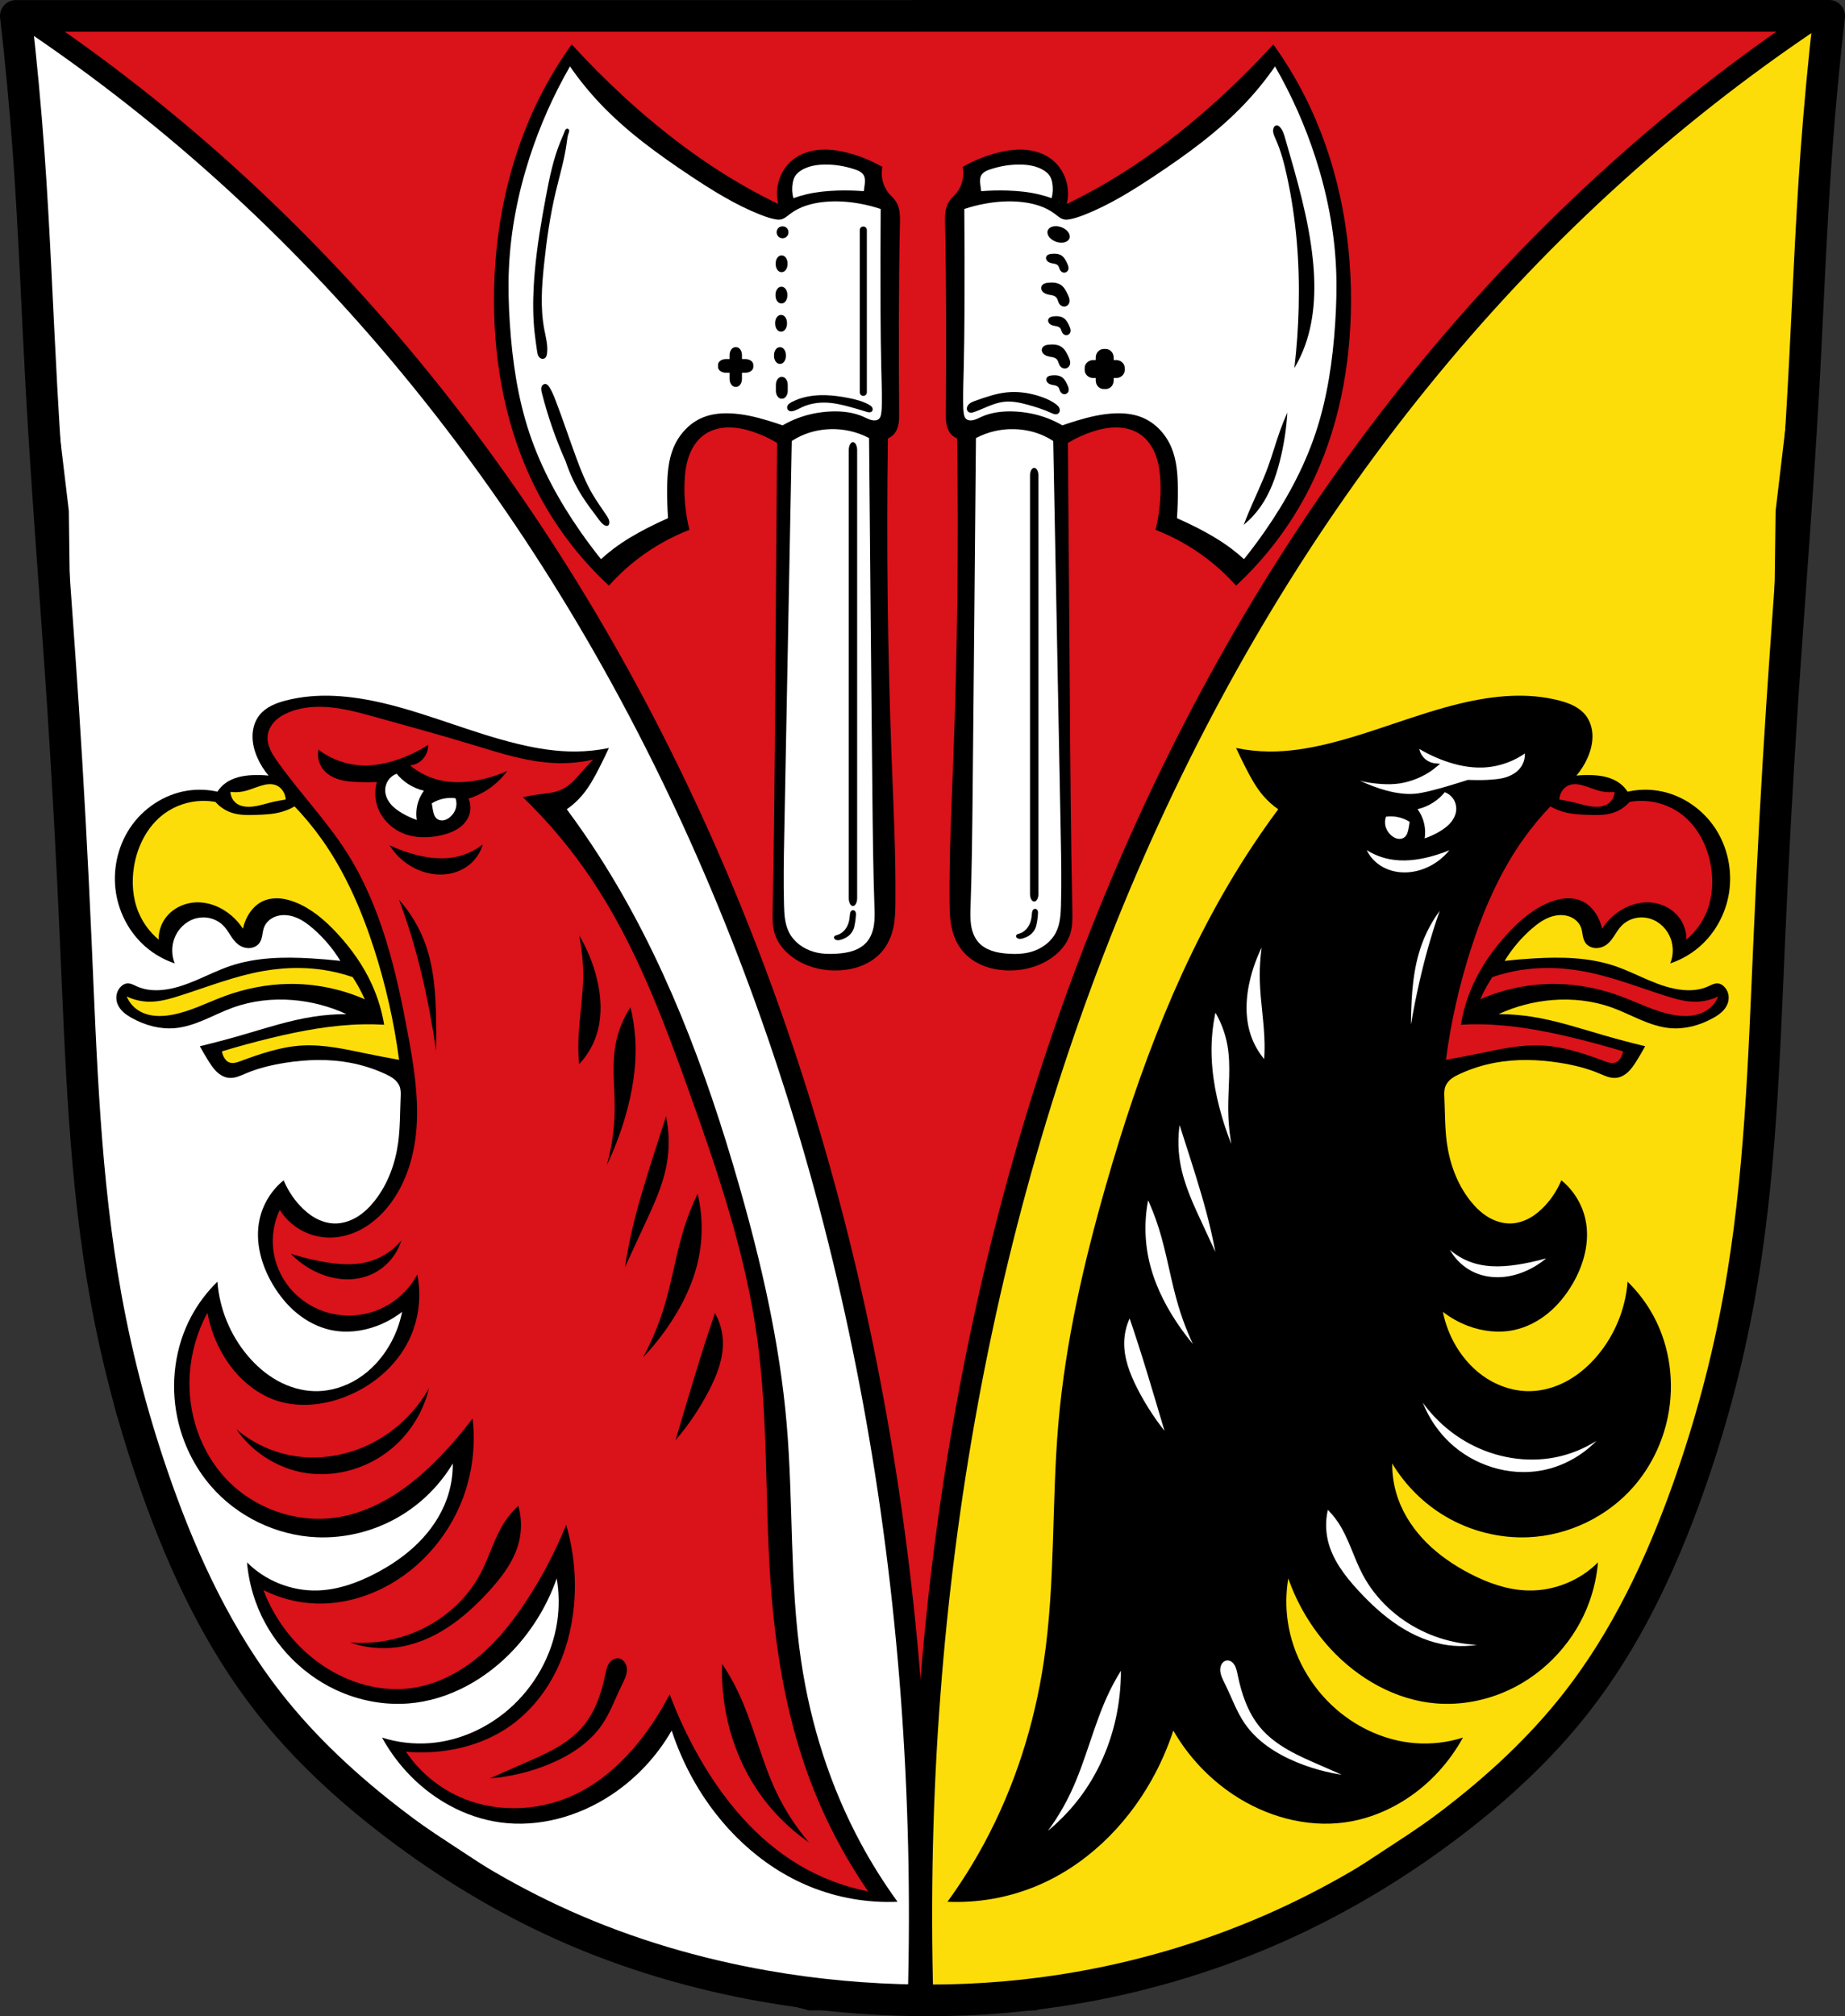<?xml version="1.0" encoding="UTF-8" standalone="no"?>
<svg
   xmlns:dc="http://purl.org/dc/elements/1.1/"
   xmlns:cc="http://creativecommons.org/ns#"
   xmlns:rdf="http://www.w3.org/1999/02/22-rdf-syntax-ns#"
   xmlns:svg="http://www.w3.org/2000/svg"
   xmlns="http://www.w3.org/2000/svg"
   xmlns:sodipodi="http://sodipodi.sourceforge.net/DTD/sodipodi-0.dtd"
   xmlns:inkscape="http://www.inkscape.org/namespaces/inkscape"
   viewBox="0 0 699.777 764.529"
   version="1.1"
   id="svg1193"
   sodipodi:docname="Wappen_Gallmersgarten.svg"
   inkscape:version="0.92.5 (2060ec1f9f, 2020-04-08)"
   width="699.777"
   height="764.529">
  <rect x="0" y="0" width="699.777" height="764.529" fill="#333333" stroke="none"/>
  <sodipodi:namedview
     pagecolor="#ffffff"
     bordercolor="#666666"
     borderopacity="1"
     objecttolerance="10"
     gridtolerance="10"
     guidetolerance="10"
     inkscape:pageopacity="0"
     inkscape:pageshadow="2"
     inkscape:window-width="1920"
     inkscape:window-height="1046"
     id="namedview1195"
     showgrid="false"
     inkscape:zoom="1.0372395"
     inkscape:cx="349.8886"
     inkscape:cy="382.26469"
     inkscape:window-x="-11"
     inkscape:window-y="-11"
     inkscape:window-maximized="1"
     inkscape:current-layer="svg1193"
     inkscape:snap-global="false"
     fit-margin-top="0"
     fit-margin-left="0"
     fit-margin-right="0"
     fit-margin-bottom="0" />
  <defs
     id="defs1044">
    <inkscape:path-effect
       effect="spiro"
       id="path-effect2272"
       is_visible="true" />
    <inkscape:path-effect
       effect="spiro"
       id="path-effect2268"
       is_visible="true" />
    <inkscape:path-effect
       effect="spiro"
       id="path-effect2263"
       is_visible="true" />
    <inkscape:path-effect
       effect="spiro"
       id="path-effect2258"
       is_visible="true" />
    <inkscape:path-effect
       effect="spiro"
       id="path-effect2253"
       is_visible="true" />
    <inkscape:path-effect
       effect="spiro"
       id="path-effect2248"
       is_visible="true" />
    <inkscape:path-effect
       effect="spiro"
       id="path-effect2244"
       is_visible="true" />
    <inkscape:path-effect
       effect="spiro"
       id="path-effect2239"
       is_visible="true" />
    <inkscape:path-effect
       effect="spiro"
       id="path-effect2235"
       is_visible="true" />
    <inkscape:path-effect
       effect="spiro"
       id="path-effect2231"
       is_visible="true" />
    <inkscape:path-effect
       effect="spiro"
       id="path-effect2226"
       is_visible="true" />
    <inkscape:path-effect
       effect="spiro"
       id="path-effect2222"
       is_visible="true" />
    <inkscape:path-effect
       effect="spiro"
       id="path-effect2217"
       is_visible="true" />
    <inkscape:path-effect
       effect="spiro"
       id="path-effect2213"
       is_visible="true" />
    <inkscape:path-effect
       effect="spiro"
       id="path-effect2209"
       is_visible="true" />
    <inkscape:path-effect
       effect="spiro"
       id="path-effect2127"
       is_visible="true" />
    <inkscape:path-effect
       effect="spiro"
       id="path-effect2038"
       is_visible="true" />
    <inkscape:path-effect
       effect="spiro"
       id="path-effect2033"
       is_visible="true" />
    <inkscape:path-effect
       effect="spiro"
       id="path-effect2029"
       is_visible="true" />
    <inkscape:path-effect
       effect="spiro"
       id="path-effect2025"
       is_visible="true" />
    <inkscape:path-effect
       effect="spiro"
       id="path-effect2001"
       is_visible="true" />
    <inkscape:path-effect
       effect="spiro"
       id="path-effect1905"
       is_visible="true" />
    <inkscape:path-effect
       effect="spiro"
       id="path-effect1900"
       is_visible="true" />
    <inkscape:path-effect
       effect="spiro"
       id="path-effect1895"
       is_visible="true" />
    <inkscape:path-effect
       effect="spiro"
       id="path-effect1868"
       is_visible="true" />
    <inkscape:path-effect
       effect="spiro"
       id="path-effect1861"
       is_visible="true" />
    <inkscape:path-effect
       effect="spiro"
       id="path-effect1856"
       is_visible="true" />
    <inkscape:path-effect
       effect="spiro"
       id="path-effect1828"
       is_visible="true" />
    <inkscape:path-effect
       effect="spiro"
       id="path-effect1747"
       is_visible="true" />
    <inkscape:path-effect
       effect="spiro"
       id="path-effect1742"
       is_visible="true" />
    <inkscape:path-effect
       effect="spiro"
       id="path-effect1738"
       is_visible="true" />
    <inkscape:path-effect
       effect="spiro"
       id="path-effect1734"
       is_visible="true" />
    <path
       id="0"
       d="m 565.68,127.91 c 0,1.189 -0.963,2.152 -2.152,2.152 -1.189,0 -2.152,-0.964 -2.152,-2.152 0,-1.189 0.963,-2.152 2.152,-2.152 1.189,0 2.152,0.963 2.152,2.152 z"
       inkscape:connector-curvature="0"
       style="fill:#ffffff;stroke:#000000;stroke-width:6.71;stroke-linecap:round;stroke-linejoin:round" />
    <inkscape:path-effect
       effect="spiro"
       id="path-effect1734-0"
       is_visible="true" />
    <inkscape:path-effect
       effect="spiro"
       id="path-effect1905-3"
       is_visible="true" />
    <inkscape:path-effect
       effect="spiro"
       id="path-effect1905-6"
       is_visible="true" />
    <inkscape:path-effect
       effect="spiro"
       id="path-effect1905-6-1"
       is_visible="true" />
    <inkscape:path-effect
       effect="spiro"
       id="path-effect1905-6-6"
       is_visible="true" />
    <inkscape:path-effect
       effect="spiro"
       id="path-effect2025-1"
       is_visible="true" />
    <inkscape:path-effect
       effect="spiro"
       id="path-effect2025-7"
       is_visible="true" />
    <inkscape:path-effect
       effect="spiro"
       id="path-effect2025-1-1"
       is_visible="true" />
    <inkscape:path-effect
       effect="spiro"
       id="path-effect2025-0"
       is_visible="true" />
    <inkscape:path-effect
       effect="spiro"
       id="path-effect2127-1"
       is_visible="true" />
    <inkscape:path-effect
       effect="spiro"
       id="path-effect2025-15"
       is_visible="true" />
    <inkscape:path-effect
       effect="spiro"
       id="path-effect2127-8"
       is_visible="true" />
    <inkscape:path-effect
       effect="spiro"
       id="path-effect2025-3"
       is_visible="true" />
    <inkscape:path-effect
       effect="spiro"
       id="path-effect2025-02"
       is_visible="true" />
  </defs>
  <path
     inkscape:connector-curvature="0"
     style="fill:#da121a;fill-opacity:1;stroke:none;stroke-width:12;stroke-linecap:round;stroke-linejoin:round;stroke-miterlimit:4;stroke-dasharray:none;stroke-opacity:1"
     d="m 346.758,6 v 0.037 H 178.131 6 c 1.992,17.285 3.615,34.612 4.871,51.965 2.153,29.73 3.224,59.54 4.873,89.311 2.22,40.09 5.489,80.11 8.119,120.17 1.954,29.75 3.554,59.524 4.871,89.311 1.993,45.08 3.357,90.369 11.367,134.779 4.477,24.84 11.032,49.301 19.488,73.08 10.24,28.802 23.43,56.862 42.27,80.932 13.565,17.329 29.878,32.369 47.359,45.732 20.005,15.292 41.652,28.489 64.641,38.764 24.321,10.872 50.08,18.438 76.32,23.049 19.161,3.367 38.596,5.149 58.049,5.359 v 0.012 c 0.467,0.006 0.934,-0.002 1.4,0.002 0.816,0.006 1.633,0.027 2.449,0.027 v -0.021 c 19.203,0.038 38.408,-1.595 57.32,-4.922 26.352,-4.636 52.14,-12.525 76.52,-23.543 22.944,-10.369 44.622,-23.495 64.641,-38.764 17.496,-13.345 33.799,-28.399 47.359,-45.732 18.831,-24.08 32.03,-52.13 42.27,-80.932 8.458,-23.778 15.011,-48.24 19.488,-73.08 8.01,-44.41 9.374,-89.699 11.367,-134.779 1.317,-29.787 2.917,-59.561 4.871,-89.311 2.63,-40.06 5.899,-80.08 8.119,-120.17 1.649,-29.771 2.718,-59.581 4.871,-89.311 1.256,-17.353 2.881,-34.68 4.873,-51.965 H 521.646 Z"
     id="path1056-9-6-8" />
  <path
     style="fill:#ffffff;stroke:#000000;stroke-width:8;stroke-linecap:round;stroke-linejoin:round;stroke-miterlimit:4;stroke-dasharray:none"
     inkscape:connector-curvature="0"
     id="path1048"
     d="m 6.048,4.27 -0.875,1.344 4.469,46.594 7.656,101.53 4.813,40.22 0.938,72.813 7.656,152.28 3.844,30.656 6.688,54.56 6.719,30.656 22.03,58.44 27.781,45.969 32.563,37.34 32.563,22.03 33.5,22.03 50.781,22.03 59.37,15.313 0.781,0.25 40.969,-0.313 c 8.7,-310.54 -109.95,-598.82 -338.75,-751.44 -1.164,-0.777 -2.333,-1.545 -3.5,-2.313 z" />
  <path
     style="fill:#ffffff;stroke:#000000;stroke-width:5;stroke-linecap:round;stroke-linejoin:round"
     inkscape:connector-curvature="0"
     id="path1050"
     d="m 692.768,4.27 c -1.167,0.768 -2.304,1.536 -3.469,2.313 -228.8,152.62 -347.45,440.89 -338.75,751.44 l 42.22,0.313 0.813,-0.25 59.37,-15.313 50.75,-22.03 33.531,-22.03 32.563,-22.03 32.563,-37.34 27.781,-45.969 22.03,-58.44 6.688,-30.656 6.719,-54.56 3.813,-30.656 7.688,-152.28 0.938,-72.813 4.781,-40.22 7.688,-101.53 4.313,-44.844 -2.031,-3.094 z" />
  <path
     d="m 692.208,4.27 c -1.167,0.768 -2.304,1.536 -3.469,2.313 -228.8,152.62 -347.45,440.89 -338.75,751.44 l 42.22,0.313 0.813,-0.25 59.37,-15.313 50.75,-22.03 33.531,-22.03 32.563,-22.03 32.563,-37.34 27.781,-45.969 22.03,-58.44 6.688,-30.656 6.719,-54.56 3.813,-30.656 7.688,-152.28 0.938,-72.813 4.781,-40.22 7.688,-101.53 4.313,-44.844 -2.031,-3.094 z"
     id="path1054"
     inkscape:connector-curvature="0"
     style="fill:#fcdd09;stroke:#000000;stroke-width:8;stroke-linecap:round;stroke-linejoin:round;stroke-miterlimit:4;stroke-dasharray:none" />
  <path
     inkscape:connector-curvature="0"
     style="fill:none;stroke:#000000;stroke-width:12;stroke-linecap:round;stroke-linejoin:round;stroke-miterlimit:4;stroke-dasharray:none;stroke-opacity:1"
     d="m 346.758,6 v 0.037 H 178.131 6 c 1.992,17.285 3.615,34.612 4.871,51.965 2.153,29.73 3.224,59.54 4.873,89.311 2.22,40.09 5.489,80.11 8.119,120.17 1.954,29.75 3.554,59.524 4.871,89.311 1.993,45.08 3.357,90.369 11.367,134.779 4.477,24.84 11.032,49.301 19.488,73.08 10.24,28.802 23.43,56.862 42.27,80.932 13.565,17.329 29.878,32.369 47.359,45.732 20.005,15.292 41.652,28.489 64.641,38.764 24.321,10.872 50.08,18.438 76.32,23.049 19.161,3.367 38.596,5.149 58.049,5.359 v 0.012 c 0.467,0.006 0.934,-0.002 1.4,0.002 0.816,0.006 1.633,0.027 2.449,0.027 v -0.021 c 19.203,0.038 38.408,-1.595 57.32,-4.922 26.352,-4.636 52.14,-12.525 76.52,-23.543 22.944,-10.369 44.622,-23.495 64.641,-38.764 17.496,-13.345 33.799,-28.399 47.359,-45.732 18.831,-24.08 32.03,-52.13 42.27,-80.932 8.458,-23.778 15.011,-48.24 19.488,-73.08 8.01,-44.41 9.374,-89.699 11.367,-134.779 1.317,-29.787 2.917,-59.561 4.871,-89.311 2.63,-40.06 5.899,-80.08 8.119,-120.17 1.649,-29.771 2.718,-59.581 4.871,-89.311 1.256,-17.353 2.881,-34.68 4.873,-51.965 H 521.646 Z"
     id="path1056-9-6" />
  <path
     inkscape:connector-curvature="0"
     style="fill:#000000;stroke:none;stroke-width:1px;stroke-linecap:round;stroke-linejoin:round;stroke-opacity:1"
     d="m 216.839,16.834 c -4.469,6.213 -8.457,12.772 -11.92,19.598 -12.167,23.984 -17.656,51.083 -17.561,77.977 0.086,24.268 4.735,48.757 15.623,70.445 7,13.944 16.528,26.616 27.98,37.213 3.395,-3.806 7.159,-7.285 11.221,-10.369 5.893,-4.475 12.414,-8.119 19.314,-10.793 -1.474,-5.931 -2.097,-12.073 -1.846,-18.18 0.139,-3.388 0.556,-6.8 1.727,-9.982 1.17,-3.182 3.146,-6.141 5.943,-8.057 2.534,-1.735 5.631,-2.539 8.701,-2.613 3.07,-0.074 6.125,0.55 9.053,1.479 3.381,1.072 6.63,2.553 9.656,4.402 -0.24,31.814 -0.476,63.629 -0.709,95.443 -0.199,27.191 -0.397,54.383 -0.965,81.568 -0.062,2.991 -0.122,6.04 0.73,8.908 1.29,4.34 4.599,7.876 8.473,10.221 4.899,2.965 10.76,4.205 16.475,3.834 2.954,-0.192 5.894,-0.803 8.615,-1.967 2.721,-1.164 5.221,-2.89 7.15,-5.135 2.275,-2.646 3.705,-5.954 4.402,-9.373 0.618,-3.029 0.68,-6.141 0.709,-9.232 0.173,-18.187 -0.73,-36.364 -1.42,-54.539 -1.535,-40.456 -2.008,-80.952 -1.42,-121.434 1.074,-0.442 2.021,-1.189 2.699,-2.131 0.771,-1.071 1.187,-2.363 1.385,-3.668 0.197,-1.305 0.188,-2.631 0.178,-3.951 -0.177,-23.893 -0.205,-47.79 0.299,-71.678 0.042,-1.985 0.083,-4.005 -0.441,-5.92 -0.293,-1.068 -0.762,-2.092 -1.42,-2.982 -0.718,-0.971 -1.644,-1.767 -2.414,-2.697 -1.242,-1.501 -2.057,-3.341 -2.416,-5.256 -0.29,-1.544 -0.29,-3.143 0,-4.688 -4.008,-2.298 -8.316,-4.069 -12.781,-5.254 -3.565,-0.946 -7.265,-1.521 -10.941,-1.232 -3.677,0.289 -7.341,1.485 -10.221,3.789 -2.945,2.356 -4.955,5.815 -5.682,9.516 -0.469,2.388 -0.42,4.875 0.143,7.242 -3.7,-1.786 -7.349,-3.68 -10.938,-5.68 C 266.936,62.025 251.068,49.97 236.501,36.576 229.662,30.288 223.099,23.699 216.839,16.834 Z m 266.1,0 c -6.26,6.865 -12.821,13.454 -19.66,19.742 -14.567,13.394 -30.437,25.448 -47.723,35.082 -3.589,2 -7.236,3.893 -10.936,5.68 0.562,-2.368 0.612,-4.854 0.143,-7.242 -0.727,-3.701 -2.737,-7.159 -5.682,-9.516 -2.88,-2.304 -6.544,-3.5 -10.221,-3.789 -3.677,-0.289 -7.377,0.286 -10.941,1.232 -4.465,1.185 -8.775,2.956 -12.783,5.254 0.29,1.544 0.29,3.143 0,4.688 -0.359,1.915 -1.172,3.755 -2.414,5.256 -0.77,0.931 -1.696,1.726 -2.414,2.697 -0.658,0.891 -1.127,1.914 -1.42,2.982 -0.525,1.915 -0.483,3.935 -0.441,5.92 0.503,23.888 0.476,47.785 0.299,71.678 -0.01,1.32 -0.02,2.646 0.178,3.951 0.197,1.305 0.613,2.597 1.385,3.668 0.679,0.942 1.624,1.689 2.697,2.131 0.589,40.481 0.115,80.977 -1.42,121.434 -0.69,18.175 -1.593,36.352 -1.42,54.539 0.029,3.091 0.093,6.203 0.711,9.232 0.698,3.419 2.127,6.727 4.402,9.373 1.929,2.244 4.429,3.971 7.15,5.135 2.721,1.164 5.662,1.775 8.615,1.967 5.715,0.371 11.575,-0.869 16.475,-3.834 3.874,-2.344 7.181,-5.881 8.471,-10.221 0.852,-2.868 0.793,-5.917 0.73,-8.908 -0.568,-27.186 -0.764,-54.377 -0.963,-81.568 -0.233,-31.814 -0.471,-63.629 -0.711,-95.443 3.027,-1.849 6.277,-3.33 9.658,-4.402 2.928,-0.928 5.98,-1.553 9.051,-1.479 3.07,0.074 6.169,0.878 8.703,2.613 2.798,1.916 4.773,4.874 5.943,8.057 1.17,3.182 1.585,6.595 1.725,9.982 0.251,6.106 -0.372,12.248 -1.846,18.18 6.9,2.674 13.423,6.318 19.316,10.793 4.062,3.085 7.826,6.563 11.221,10.369 11.452,-10.596 20.979,-23.269 27.979,-37.213 10.888,-21.689 15.537,-46.177 15.623,-70.445 0.096,-26.893 -5.392,-53.992 -17.559,-77.977 -3.462,-6.826 -7.453,-13.384 -11.922,-19.598 z"
     id="path1732" />
  <path
     inkscape:connector-curvature="0"
     style="fill:#ffffff;stroke:none;stroke-width:0.4;stroke-linecap:butt;stroke-linejoin:miter;stroke-miterlimit:4;stroke-dasharray:none;stroke-opacity:1"
     d="m 216.181,25.178 c -6.291,10.934 -11.437,22.526 -15.322,34.527 -4.391,13.561 -7.175,27.671 -7.826,41.91 -0.32,6.992 -0.125,13.999 0.334,20.982 0.932,14.164 2.977,28.343 7.492,41.801 4.443,13.242 11.225,25.618 19.207,37.08 2.509,3.602 5.138,7.121 7.883,10.547 1.561,-1.43 3.191,-2.783 4.885,-4.053 3.978,-2.983 8.29,-5.499 12.713,-7.771 2.57,-1.32 5.18,-2.56 7.826,-3.719 -0.263,-3.805 -0.373,-7.621 -0.332,-11.436 0.056,-5.123 0.408,-10.348 2.33,-15.098 2.077,-5.133 6.085,-9.567 11.213,-11.658 3.247,-1.325 6.822,-1.69 10.326,-1.553 4.927,0.193 9.768,1.35 14.488,2.775 1.826,0.551 3.64,1.143 5.439,1.775 1.775,-1.036 3.633,-1.927 5.551,-2.664 4.142,-1.591 8.557,-2.451 12.99,-2.609 4.162,-0.149 8.416,0.338 12.211,2.055 0.687,0.311 1.359,0.661 2.064,0.928 0.706,0.266 1.458,0.448 2.211,0.404 0.542,-0.032 1.095,-0.191 1.498,-0.555 0.26,-0.235 0.447,-0.545 0.574,-0.871 0.128,-0.326 0.201,-0.672 0.26,-1.018 0.234,-1.373 0.265,-2.77 0.277,-4.162 0.039,-4.46 -0.113,-8.92 -0.223,-13.379 -0.171,-6.974 -0.237,-13.951 -0.277,-20.928 -0.075,-13.082 -0.057,-26.164 0.055,-39.246 -2.54,-0.844 -5.139,-1.512 -7.771,-1.998 -4.533,-0.837 -9.18,-1.133 -13.766,-0.666 -4.546,0.463 -9.129,1.732 -12.768,4.496 -0.578,0.439 -1.129,0.914 -1.732,1.316 -0.604,0.402 -1.27,0.735 -1.986,0.85 -0.681,0.109 -1.378,0.017 -2.055,-0.111 -1.906,-0.361 -3.745,-1.01 -5.551,-1.721 -9.452,-3.72 -18.131,-9.142 -26.59,-14.766 -12.119,-8.056 -23.997,-16.658 -34.027,-27.201 -4.229,-4.445 -8.112,-9.219 -11.602,-14.266 z m 267.416,0 c -3.49,5.046 -7.373,9.82 -11.602,14.266 -10.03,10.543 -21.908,19.145 -34.027,27.201 -8.459,5.623 -17.138,11.046 -26.59,14.766 -1.805,0.71 -3.645,1.36 -5.551,1.721 -0.677,0.128 -1.374,0.22 -2.055,0.111 -0.717,-0.114 -1.383,-0.447 -1.986,-0.85 -0.604,-0.402 -1.155,-0.877 -1.732,-1.316 -3.639,-2.764 -8.221,-4.033 -12.768,-4.496 -4.586,-0.467 -9.233,-0.171 -13.766,0.666 -2.632,0.486 -5.231,1.154 -7.771,1.998 0.112,13.082 0.13,26.164 0.055,39.246 -0.04,6.976 -0.106,13.953 -0.277,20.928 -0.109,4.459 -0.262,8.919 -0.223,13.379 0.012,1.392 0.043,2.789 0.277,4.162 0.059,0.346 0.132,0.691 0.26,1.018 0.128,0.326 0.314,0.636 0.574,0.871 0.403,0.364 0.956,0.523 1.498,0.555 0.753,0.044 1.505,-0.138 2.211,-0.404 0.706,-0.266 1.377,-0.617 2.064,-0.928 3.795,-1.717 8.049,-2.204 12.211,-2.055 4.434,0.159 8.849,1.019 12.99,2.609 1.918,0.737 3.776,1.628 5.551,2.664 1.8,-0.633 3.613,-1.224 5.439,-1.775 4.72,-1.425 9.561,-2.582 14.488,-2.775 3.504,-0.137 7.079,0.228 10.326,1.553 5.128,2.092 9.135,6.525 11.213,11.658 1.922,4.749 2.274,9.975 2.33,15.098 0.041,3.814 -0.069,7.63 -0.332,11.436 2.647,1.158 5.257,2.398 7.826,3.719 4.423,2.273 8.735,4.788 12.713,7.771 1.693,1.27 3.324,2.623 4.885,4.053 2.744,-3.426 5.374,-6.944 7.883,-10.547 7.982,-11.462 14.764,-23.838 19.207,-37.08 4.515,-13.458 6.561,-27.636 7.492,-41.801 0.459,-6.984 0.654,-13.991 0.334,-20.982 -0.651,-14.239 -3.435,-28.349 -7.826,-41.91 -3.886,-12.001 -9.031,-23.594 -15.322,-34.527 z m 0.701,22.361 c 0.22,0.007 0.435,0.084 0.623,0.199 0.188,0.115 0.352,0.266 0.504,0.426 1.091,1.149 1.563,2.736 2.002,4.258 4.373,15.157 8.907,30.379 10.518,46.072 1.195,11.644 0.698,23.73 -3.756,34.555 -0.924,2.246 -2.014,4.423 -3.256,6.51 0.895,-7.648 1.438,-15.337 1.627,-23.035 0.207,-8.436 -0.011,-16.885 -0.75,-25.291 -0.714,-8.119 -1.914,-16.195 -3.631,-24.162 -1.059,-4.913 -2.324,-9.813 -4.383,-14.398 -0.268,-0.597 -0.549,-1.191 -0.734,-1.818 -0.186,-0.627 -0.273,-1.297 -0.141,-1.938 0.071,-0.346 0.209,-0.685 0.445,-0.947 0.118,-0.131 0.259,-0.242 0.418,-0.318 0.159,-0.076 0.337,-0.117 0.514,-0.111 z M 215.222,48.801 c 0.177,0.016 0.341,0.11 0.455,0.246 0.114,0.136 0.178,0.31 0.195,0.486 0.018,0.182 -0.013,0.365 -0.062,0.541 -0.05,0.176 -0.119,0.346 -0.182,0.518 -0.389,1.069 -0.504,2.214 -0.65,3.342 -0.837,6.433 -2.743,12.67 -4.238,18.982 -2.131,9 -3.433,18.177 -4.398,27.375 -0.857,8.16 -1.446,16.462 0.08,24.523 0.577,3.05 1.46,6.129 1.061,9.207 -0.041,0.315 -0.096,0.632 -0.207,0.93 -0.111,0.298 -0.284,0.577 -0.527,0.781 -0.312,0.261 -0.737,0.381 -1.141,0.326 -0.321,-0.044 -0.622,-0.193 -0.869,-0.402 -0.247,-0.209 -0.44,-0.476 -0.584,-0.766 -0.288,-0.579 -0.38,-1.234 -0.471,-1.875 -0.328,-2.324 -0.677,-4.645 -0.928,-6.979 -0.622,-5.786 -0.642,-11.625 -0.326,-17.436 0.11,-2.025 0.261,-4.048 0.445,-6.068 0.86,-9.425 2.447,-18.768 4.199,-28.068 1.335,-7.088 2.783,-14.209 5.533,-20.877 0.513,-1.245 1.07,-2.472 1.555,-3.729 0.097,-0.251 0.194,-0.509 0.363,-0.719 0.085,-0.105 0.187,-0.195 0.307,-0.258 0.119,-0.063 0.257,-0.095 0.391,-0.082 z m 97.562,13.59 c -2.763,0.042 -5.57,0.472 -8.037,1.715 -1.367,0.689 -2.649,1.663 -3.369,3.014 -0.362,0.679 -0.57,1.429 -0.709,2.186 -0.357,1.935 -0.275,3.951 0.236,5.852 1.624,-0.589 3.283,-1.083 4.965,-1.479 3.869,-0.91 7.848,-1.295 11.82,-1.418 3.31,-0.102 6.626,-0.023 9.928,0.236 0.143,-0.863 0.26,-1.73 0.354,-2.6 0.061,-0.57 0.113,-1.144 0.078,-1.717 -0.035,-0.572 -0.16,-1.147 -0.432,-1.652 -0.34,-0.633 -0.897,-1.13 -1.516,-1.496 -0.618,-0.366 -1.3,-0.612 -1.982,-0.836 -3.652,-1.2 -7.493,-1.862 -11.336,-1.805 z m 74.209,0 c -3.843,-0.058 -7.684,0.605 -11.336,1.805 -0.683,0.224 -1.364,0.47 -1.982,0.836 -0.618,0.366 -1.175,0.863 -1.516,1.496 -0.272,0.505 -0.396,1.08 -0.432,1.652 -0.035,0.572 0.017,1.147 0.078,1.717 0.093,0.87 0.211,1.736 0.354,2.6 3.302,-0.26 6.617,-0.339 9.928,-0.236 3.973,0.123 7.951,0.508 11.82,1.418 1.682,0.395 3.341,0.89 4.965,1.479 0.512,-1.9 0.593,-3.916 0.236,-5.852 -0.139,-0.757 -0.347,-1.507 -0.709,-2.186 -0.72,-1.351 -2.002,-2.325 -3.369,-3.014 -2.468,-1.243 -5.274,-1.673 -8.037,-1.715 z m 13.516,23.369 c 0.65,0.008 1.328,0.132 1.979,0.363 2.279,0.809 3.69,2.706 3.15,4.236 -0.539,1.531 -2.824,2.116 -5.104,1.307 -2.279,-0.809 -3.69,-2.706 -3.15,-4.236 0.367,-1.043 1.575,-1.688 3.125,-1.67 z m -103.771,0.059 h 0.141 c 1.207,0 2.18,1.007 2.18,2.258 0,1.251 -0.973,2.258 -2.18,2.258 h -0.141 c -1.207,0 -2.178,-1.007 -2.178,-2.258 0,-1.251 0.971,-2.258 2.178,-2.258 z m 30.707,0.062 c 0.74,0 1.336,0.594 1.336,1.334 v 61.566 c 0,0.74 -0.596,1.336 -1.336,1.336 -0.74,0 -1.334,-0.596 -1.334,-1.336 V 87.215 c 0,-0.74 0.594,-1.334 1.334,-1.334 z m 72.449,10.311 c 0.321,3.1e-4 0.64,0.02 0.957,0.066 0.634,0.093 1.259,0.296 1.791,0.652 0.508,0.34 0.919,0.81 1.254,1.32 0.335,0.51 0.599,1.065 0.854,1.619 0.177,0.384 0.35,0.772 0.447,1.184 0.097,0.411 0.112,0.851 -0.027,1.25 -0.1,0.288 -0.279,0.547 -0.516,0.74 -0.236,0.193 -0.528,0.318 -0.832,0.352 -0.358,0.039 -0.727,-0.049 -1.037,-0.232 -0.31,-0.183 -0.562,-0.459 -0.732,-0.775 -0.147,-0.272 -0.234,-0.57 -0.336,-0.861 -0.102,-0.291 -0.224,-0.581 -0.424,-0.816 -0.259,-0.304 -0.632,-0.492 -1.016,-0.605 -0.383,-0.114 -0.783,-0.16 -1.176,-0.234 -0.678,-0.127 -1.369,-0.351 -1.854,-0.84 -0.216,-0.217 -0.385,-0.485 -0.467,-0.779 -0.082,-0.295 -0.072,-0.618 0.045,-0.9 0.08,-0.192 0.207,-0.361 0.361,-0.5 0.155,-0.139 0.336,-0.25 0.527,-0.332 0.383,-0.164 0.804,-0.22 1.219,-0.258 0.319,-0.029 0.64,-0.049 0.961,-0.049 z m -103.512,0.652 h 0.141 c 1.207,0 2.178,1.347 2.178,3.021 v 0.299 c 0,1.674 -0.971,3.021 -2.178,3.021 h -0.141 c -1.207,0 -2.18,-1.347 -2.18,-3.021 v -0.299 c 0,-1.674 0.973,-3.021 2.18,-3.021 z m 102.521,10.291 c 0.404,3.9e-4 0.807,0.025 1.207,0.084 0.8,0.117 1.587,0.376 2.258,0.826 0.641,0.431 1.16,1.024 1.582,1.67 0.422,0.646 0.753,1.349 1.074,2.051 0.223,0.486 0.444,0.977 0.566,1.498 0.122,0.521 0.14,1.079 -0.035,1.584 -0.126,0.364 -0.352,0.693 -0.65,0.938 -0.298,0.244 -0.666,0.401 -1.049,0.443 -0.452,0.05 -0.918,-0.063 -1.309,-0.295 -0.391,-0.232 -0.709,-0.58 -0.924,-0.98 -0.185,-0.344 -0.295,-0.721 -0.424,-1.09 -0.128,-0.369 -0.281,-0.737 -0.533,-1.035 -0.326,-0.385 -0.796,-0.622 -1.279,-0.766 -0.483,-0.144 -0.987,-0.203 -1.482,-0.297 -0.855,-0.161 -1.727,-0.446 -2.338,-1.064 -0.272,-0.275 -0.485,-0.613 -0.588,-0.986 -0.103,-0.373 -0.093,-0.781 0.055,-1.139 0.1,-0.243 0.262,-0.458 0.457,-0.635 0.195,-0.176 0.425,-0.314 0.666,-0.418 0.483,-0.208 1.012,-0.28 1.535,-0.328 0.402,-0.037 0.807,-0.061 1.211,-0.06 z m -102.588,1.596 h 0.141 c 1.207,0 2.18,1.347 2.18,3.021 v 0.299 c 0,1.674 -0.973,3.021 -2.18,3.021 h -0.141 c -1.207,0 -2.178,-1.347 -2.178,-3.021 v -0.299 c 0,-1.674 0.971,-3.021 2.178,-3.021 z m -0.141,10.684 h 0.141 c 1.207,0 2.18,1.347 2.18,3.021 v 0.297 c 0,1.674 -0.973,3.023 -2.18,3.023 h -0.141 c -1.207,0 -2.178,-1.349 -2.178,-3.023 v -0.297 c 0,-1.674 0.971,-3.021 2.178,-3.021 z m 104.514,0.479 c 0.32,3.1e-4 0.64,0.018 0.957,0.064 0.634,0.093 1.259,0.298 1.791,0.654 0.508,0.34 0.919,0.808 1.254,1.318 0.335,0.51 0.599,1.065 0.854,1.619 0.177,0.384 0.35,0.772 0.447,1.184 0.097,0.411 0.114,0.853 -0.025,1.252 -0.1,0.288 -0.281,0.547 -0.518,0.74 -0.236,0.193 -0.528,0.316 -0.832,0.35 -0.358,0.039 -0.727,-0.049 -1.037,-0.232 -0.31,-0.183 -0.562,-0.459 -0.732,-0.775 -0.147,-0.272 -0.234,-0.568 -0.336,-0.859 -0.102,-0.291 -0.222,-0.583 -0.422,-0.818 -0.259,-0.304 -0.634,-0.49 -1.018,-0.604 -0.383,-0.114 -0.783,-0.162 -1.176,-0.236 -0.678,-0.127 -1.369,-0.351 -1.854,-0.84 -0.216,-0.217 -0.383,-0.485 -0.465,-0.779 -0.082,-0.295 -0.074,-0.616 0.043,-0.898 0.08,-0.192 0.209,-0.363 0.363,-0.502 0.155,-0.139 0.336,-0.248 0.527,-0.33 0.383,-0.164 0.802,-0.222 1.217,-0.26 0.319,-0.029 0.64,-0.047 0.961,-0.047 z m -1.564,10.732 c 0.404,3.9e-4 0.807,0.025 1.207,0.084 0.8,0.117 1.587,0.376 2.258,0.826 0.641,0.431 1.16,1.026 1.582,1.672 0.422,0.646 0.755,1.347 1.076,2.049 0.223,0.486 0.442,0.977 0.564,1.498 0.122,0.521 0.142,1.079 -0.033,1.584 -0.126,0.364 -0.352,0.693 -0.65,0.938 -0.298,0.244 -0.668,0.401 -1.051,0.443 -0.452,0.05 -0.916,-0.063 -1.307,-0.295 -0.391,-0.232 -0.71,-0.58 -0.926,-0.98 -0.185,-0.344 -0.293,-0.721 -0.422,-1.09 -0.128,-0.369 -0.281,-0.737 -0.533,-1.035 -0.326,-0.385 -0.798,-0.622 -1.281,-0.766 -0.483,-0.144 -0.987,-0.203 -1.482,-0.297 -0.855,-0.161 -1.727,-0.444 -2.338,-1.062 -0.272,-0.275 -0.485,-0.615 -0.588,-0.988 -0.103,-0.373 -0.091,-0.779 0.057,-1.137 0.1,-0.243 0.262,-0.46 0.457,-0.637 0.195,-0.176 0.423,-0.314 0.664,-0.418 0.483,-0.208 1.012,-0.28 1.535,-0.328 0.402,-0.037 0.807,-0.061 1.211,-0.061 z m -120.213,1.012 h 0.326 c 1.207,0 2.18,1.347 2.18,3.021 v 1.486 h 1.275 c 1.674,0 3.023,0.971 3.023,2.178 v 0.84 c 0,1.207 -1.349,2.18 -3.023,2.18 h -1.275 v 2.324 c 0,1.674 -0.973,3.021 -2.18,3.021 h -0.326 c -1.207,0 -2.18,-1.347 -2.18,-3.021 v -2.324 h -1.369 c -1.674,0 -3.021,-0.973 -3.021,-2.18 v -0.84 c 0,-1.207 1.347,-2.178 3.021,-2.178 h 1.369 v -1.486 c 0,-1.674 0.973,-3.021 2.18,-3.021 z m 16.842,0.006 h 0.141 c 1.207,0 2.18,1.347 2.18,3.021 v 0.297 c 0,1.674 -0.973,3.023 -2.18,3.023 h -0.141 c -1.207,0 -2.178,-1.349 -2.178,-3.023 v -0.297 c 0,-1.674 0.971,-3.021 2.178,-3.021 z m 122.869,0.688 h 0.758 c 1.674,0 3.021,1.444 3.021,3.24 v 0.957 h 0.957 c 1.796,0 3.24,1.347 3.24,3.021 v 0.758 c 0,1.674 -1.444,3.023 -3.24,3.023 h -0.957 v 0.955 c 0,1.796 -1.347,3.242 -3.021,3.242 h -0.758 c -1.674,0 -3.021,-1.446 -3.021,-3.242 v -0.955 h -0.957 c -1.796,0 -3.242,-1.349 -3.242,-3.023 v -0.758 c 0,-1.674 1.446,-3.021 3.242,-3.021 h 0.957 v -0.957 c 0,-1.796 1.347,-3.24 3.021,-3.24 z m -18.635,9.953 c 0.32,3.1e-4 0.64,0.02 0.957,0.066 0.634,0.093 1.259,0.296 1.791,0.652 0.508,0.34 0.919,0.81 1.254,1.32 0.335,0.51 0.599,1.065 0.854,1.619 0.177,0.384 0.35,0.772 0.447,1.184 0.097,0.411 0.112,0.851 -0.027,1.25 -0.1,0.288 -0.279,0.547 -0.516,0.74 -0.236,0.193 -0.528,0.318 -0.832,0.352 -0.358,0.039 -0.727,-0.049 -1.037,-0.232 -0.31,-0.183 -0.562,-0.459 -0.732,-0.775 -0.147,-0.272 -0.234,-0.57 -0.336,-0.861 -0.102,-0.291 -0.224,-0.581 -0.424,-0.816 -0.259,-0.304 -0.632,-0.492 -1.016,-0.605 -0.383,-0.114 -0.783,-0.16 -1.176,-0.234 -0.678,-0.127 -1.369,-0.351 -1.854,-0.84 -0.216,-0.217 -0.385,-0.485 -0.467,-0.779 -0.082,-0.295 -0.072,-0.618 0.045,-0.9 0.08,-0.192 0.207,-0.363 0.361,-0.502 0.155,-0.139 0.336,-0.248 0.527,-0.33 0.383,-0.164 0.804,-0.22 1.219,-0.258 0.319,-0.029 0.64,-0.049 0.961,-0.049 z m -103.531,0.604 h 0.141 c 1.207,0 2.18,1.347 2.18,3.021 v 2.266 c 0,1.674 -0.973,3.023 -2.18,3.023 h -0.141 c -1.207,0 -2.178,-1.349 -2.178,-3.023 v -2.266 c 0,-1.674 0.971,-3.021 2.178,-3.021 z m -89.627,2.705 c 0.341,0.019 0.66,0.189 0.914,0.418 0.254,0.229 0.451,0.514 0.635,0.803 0.998,1.572 1.693,3.315 2.361,5.053 2.789,7.248 5.209,14.632 7.904,21.916 1.749,4.726 3.624,9.433 6.191,13.77 1.608,2.716 3.476,5.268 5.215,7.902 0.285,0.432 0.566,0.869 0.771,1.344 0.205,0.475 0.332,0.993 0.287,1.508 -0.019,0.218 -0.07,0.437 -0.176,0.629 -0.106,0.191 -0.272,0.353 -0.477,0.43 -0.144,0.054 -0.301,0.064 -0.453,0.045 -0.152,-0.019 -0.301,-0.067 -0.443,-0.125 -0.504,-0.207 -0.942,-0.549 -1.324,-0.938 -0.382,-0.389 -0.71,-0.828 -1.037,-1.264 -2.151,-2.863 -4.346,-5.699 -6.273,-8.717 -2.662,-4.167 -4.803,-8.667 -6.355,-13.361 -3.751,-8.383 -6.78,-17.089 -9.043,-25.99 -0.102,-0.402 -0.203,-0.807 -0.238,-1.221 -0.035,-0.414 -0.002,-0.841 0.156,-1.225 0.115,-0.279 0.297,-0.531 0.539,-0.711 0.242,-0.18 0.545,-0.283 0.846,-0.266 z m 178.227,3.051 c 3.451,0.06 6.896,0.761 10.152,1.924 1.873,0.669 3.709,1.499 5.295,2.699 0.493,0.373 0.972,0.796 1.246,1.35 0.191,0.386 0.273,0.831 0.191,1.254 -0.082,0.422 -0.337,0.816 -0.711,1.029 -0.378,0.216 -0.843,0.235 -1.27,0.146 -0.426,-0.089 -0.826,-0.277 -1.223,-0.457 -2.872,-1.306 -5.883,-2.288 -8.928,-3.115 -2.845,-0.773 -5.784,-1.417 -8.719,-1.141 -1.416,0.133 -2.805,0.479 -4.152,0.934 -2.472,0.835 -4.809,2.031 -7.268,2.906 -0.392,0.139 -0.791,0.272 -1.205,0.303 -0.415,0.03 -0.851,-0.051 -1.182,-0.303 -0.175,-0.133 -0.316,-0.308 -0.412,-0.506 -0.096,-0.198 -0.148,-0.417 -0.158,-0.637 -0.021,-0.439 0.124,-0.874 0.361,-1.244 0.325,-0.507 0.813,-0.895 1.342,-1.184 0.528,-0.289 1.101,-0.487 1.67,-0.686 3.766,-1.312 7.561,-2.667 11.523,-3.113 1.145,-0.129 2.295,-0.18 3.445,-0.16 z m -73.527,1.195 c 0.556,-0.01 1.112,-0.005 1.666,0.012 2.832,0.085 5.645,0.486 8.426,1.025 2.719,0.527 5.449,1.199 7.879,2.527 0.468,0.256 0.938,0.55 1.234,0.994 0.148,0.222 0.249,0.48 0.266,0.746 0.017,0.266 -0.056,0.541 -0.219,0.752 -0.122,0.158 -0.291,0.277 -0.477,0.352 -0.186,0.074 -0.386,0.105 -0.586,0.105 -0.4,5.7e-4 -0.79,-0.118 -1.172,-0.236 -1.982,-0.614 -3.972,-1.209 -5.973,-1.76 -3.047,-0.839 -6.148,-1.581 -9.307,-1.686 -3.097,-0.103 -6.237,0.425 -9.051,1.723 -1.034,0.477 -2.025,1.057 -3.113,1.393 -0.293,0.09 -0.596,0.163 -0.902,0.176 -0.307,0.013 -0.62,-0.035 -0.893,-0.176 -0.239,-0.123 -0.441,-0.317 -0.576,-0.549 -0.135,-0.232 -0.203,-0.503 -0.193,-0.771 0.017,-0.468 0.265,-0.903 0.598,-1.232 0.333,-0.329 0.745,-0.564 1.16,-0.781 3.438,-1.798 7.341,-2.544 11.232,-2.613 z m 176.742,6.596 c -0.376,6.301 -1.356,12.565 -2.922,18.68 -1.527,5.963 -3.651,11.859 -7.172,16.908 -1.821,2.612 -4.001,4.973 -6.461,6.994 0.622,-1.634 1.271,-3.257 1.947,-4.869 2.394,-5.707 5.129,-11.275 7.26,-17.086 1.671,-4.556 2.964,-9.243 4.604,-13.811 0.828,-2.306 1.743,-4.58 2.744,-6.816 z m -173.416,6.297 c -3.82,0.122 -7.625,0.972 -11.096,2.572 -1.196,0.551 -2.351,1.19 -3.453,1.91 -0.939,49.857 -1.891,99.715 -2.855,149.572 -0.171,8.827 -0.342,17.659 -0.084,26.484 0.1,3.407 0.289,6.919 1.764,9.992 1.845,3.845 5.602,6.588 9.715,7.715 2.856,0.782 5.863,0.848 8.816,0.631 2.016,-0.148 4.038,-0.428 5.949,-1.084 1.912,-0.656 3.718,-1.707 5.057,-3.221 1.588,-1.796 2.437,-4.149 2.799,-6.52 0.362,-2.37 0.269,-4.783 0.188,-7.18 -0.491,-14.361 -0.637,-28.731 -0.781,-43.1 -0.449,-44.797 -0.866,-89.595 -1.25,-134.393 -2.248,-1.186 -4.65,-2.077 -7.127,-2.645 -2.501,-0.573 -5.076,-0.818 -7.641,-0.736 z m 68.145,0 c -1.923,0.061 -3.841,0.306 -5.717,0.736 -2.477,0.568 -4.879,1.459 -7.127,2.645 -0.384,44.798 -0.801,89.595 -1.25,134.393 -0.144,14.369 -0.29,28.738 -0.781,43.1 -0.082,2.396 -0.174,4.809 0.188,7.18 0.362,2.37 1.211,4.723 2.799,6.52 1.339,1.514 3.145,2.565 5.057,3.221 1.912,0.656 3.934,0.936 5.949,1.084 2.953,0.217 5.96,0.152 8.816,-0.631 4.113,-1.127 7.87,-3.87 9.715,-7.715 1.475,-3.073 1.664,-6.585 1.764,-9.992 0.258,-8.825 0.087,-17.657 -0.084,-26.484 -0.964,-49.857 -1.916,-99.715 -2.855,-149.572 -1.102,-0.72 -2.257,-1.359 -3.453,-1.91 -3.471,-1.6 -7.276,-2.451 -11.096,-2.572 -0.641,-0.02 -1.283,-0.02 -1.924,0 z m -59.49,4.936 c 0.882,0 1.594,1.347 1.594,3.021 v 169.854 c 0,1.674 -0.711,3.023 -1.594,3.023 -0.882,0 -1.592,-1.349 -1.592,-3.023 V 170.688 c 0,-1.674 0.709,-3.021 1.592,-3.021 z m 68.748,9.746 c 0.882,0 1.594,1.259 1.594,2.824 V 339.029 c 0,1.565 -0.711,2.826 -1.594,2.826 -0.882,0 -1.592,-1.261 -1.592,-2.826 V 180.236 c 0,-1.565 0.709,-2.824 1.592,-2.824 z m 0.389,167.207 c 0.208,0.01 0.412,0.087 0.574,0.217 0.238,0.191 0.377,0.484 0.436,0.783 0.059,0.299 0.046,0.608 0.027,0.912 -0.099,1.602 -0.342,3.196 -0.723,4.756 -0.287,0.93 -0.792,1.792 -1.463,2.498 -0.967,1.017 -2.258,1.692 -3.613,2.057 -0.282,0.076 -0.568,0.139 -0.859,0.158 -0.291,0.019 -0.588,-0.007 -0.863,-0.104 -0.251,-0.089 -0.486,-0.242 -0.633,-0.463 -0.074,-0.111 -0.125,-0.237 -0.143,-0.369 -0.018,-0.132 -1.2e-4,-0.269 0.053,-0.391 0.046,-0.107 0.12,-0.201 0.207,-0.277 0.087,-0.076 0.189,-0.136 0.295,-0.184 0.212,-0.096 0.44,-0.142 0.664,-0.205 1.084,-0.304 2.044,-0.983 2.779,-1.836 0.731,-0.848 1.251,-1.868 1.557,-2.945 0.256,-0.904 0.365,-1.843 0.445,-2.779 0.027,-0.309 0.051,-0.622 0.145,-0.918 0.093,-0.296 0.261,-0.579 0.521,-0.748 0.174,-0.113 0.386,-0.172 0.594,-0.162 z m -69.047,0.516 c 0.208,0.01 0.412,0.087 0.574,0.217 0.238,0.191 0.377,0.484 0.436,0.783 0.059,0.299 0.046,0.608 0.027,0.912 -0.099,1.602 -0.341,3.196 -0.723,4.756 -0.287,0.93 -0.792,1.792 -1.463,2.498 -0.967,1.017 -2.258,1.692 -3.613,2.057 -0.282,0.076 -0.568,0.139 -0.859,0.158 -0.291,0.019 -0.588,-0.007 -0.863,-0.104 -0.251,-0.089 -0.486,-0.242 -0.633,-0.463 -0.074,-0.111 -0.125,-0.237 -0.143,-0.369 -0.018,-0.132 -1.4e-4,-0.269 0.053,-0.391 0.046,-0.107 0.12,-0.201 0.207,-0.277 0.087,-0.076 0.189,-0.136 0.295,-0.184 0.212,-0.096 0.44,-0.142 0.664,-0.205 1.084,-0.304 2.044,-0.983 2.779,-1.836 0.731,-0.848 1.251,-1.868 1.557,-2.945 0.256,-0.904 0.365,-1.843 0.445,-2.779 0.027,-0.309 0.051,-0.622 0.145,-0.918 0.093,-0.296 0.261,-0.579 0.521,-0.748 0.174,-0.113 0.386,-0.172 0.594,-0.162 z"
     id="path1736" />
  <path
     transform="translate(738.508)"
     style="fill:#000000;stroke:none;stroke-width:1px;stroke-linecap:butt;stroke-linejoin:miter;stroke-opacity:1"
     d="m -398.084,721.123 c -5.117,-7.041 -9.764,-14.424 -13.898,-22.084 -11.571,-21.441 -19.072,-45.008 -22.655,-69.108 -4.434,-29.822 -2.918,-60.202 -5.521,-90.24 -2.658,-30.674 -9.6,-60.834 -18.086,-90.43 -12.537,-43.725 -28.672,-86.841 -53.306,-125.079 -3.805,-5.906 -7.806,-11.685 -11.994,-17.325 2.115,-1.457 4.04,-3.19 5.711,-5.14 2.734,-3.19 4.759,-6.917 6.663,-10.661 1.248,-2.454 2.454,-4.929 3.617,-7.425 -4.132,0.85 -8.347,1.297 -12.565,1.333 -7.378,0.062 -14.72,-1.131 -21.894,-2.856 -17.222,-4.139 -33.6,-11.32 -50.831,-15.421 -12.217,-2.908 -25.127,-4.222 -37.28,-1.056 -1.867,0.486 -3.716,1.08 -5.436,1.955 -1.719,0.875 -3.312,2.042 -4.517,3.549 -1.75,2.189 -2.601,5.016 -2.655,7.818 -0.054,2.802 0.652,5.581 1.755,8.156 1.084,2.532 2.554,4.898 4.344,6.992 -1.959,-0.207 -3.933,-0.271 -5.902,-0.19 -3.686,0.15 -7.494,0.866 -10.471,3.046 -1.202,0.88 -2.24,1.983 -3.046,3.236 -3.739,-0.841 -7.636,-0.971 -11.423,-0.381 -8.77,1.368 -16.775,6.706 -21.703,14.088 -4.796,7.185 -6.7,16.22 -5.331,24.749 1.255,7.814 5.245,15.195 11.232,20.371 3.224,2.787 6.999,4.935 11.042,6.283 -1.193,-2.948 -1.262,-6.335 -0.19,-9.329 1.27,-3.549 4.2,-6.515 7.806,-7.615 1.916,-0.585 3.993,-0.648 5.934,-0.155 1.942,0.493 3.743,1.544 5.108,3.011 0.99,1.063 1.74,2.322 2.533,3.539 0.792,1.218 1.651,2.422 2.798,3.314 1.441,1.12 3.349,1.684 5.14,1.333 1.204,-0.236 2.344,-0.897 3.046,-1.904 0.59,-0.846 0.846,-1.876 1.03,-2.891 0.184,-1.015 0.31,-2.05 0.683,-3.011 0.719,-1.852 2.336,-3.281 4.188,-3.998 2.482,-0.961 5.317,-0.707 7.801,0.251 2.483,0.958 4.66,2.571 6.668,4.319 4.024,3.503 7.505,7.628 10.28,12.184 -3.735,-0.417 -7.481,-0.735 -11.232,-0.952 -10.245,-0.593 -20.731,-0.406 -30.461,2.856 -4.385,1.47 -8.54,3.54 -12.795,5.354 -4.255,1.814 -8.679,3.389 -13.287,3.784 -3.163,0.271 -6.43,-0.037 -9.329,-1.333 -0.643,-0.287 -1.266,-0.622 -1.927,-0.863 -0.661,-0.241 -1.375,-0.387 -2.071,-0.28 -0.711,0.11 -1.361,0.48 -1.904,0.952 -0.914,0.794 -1.554,1.891 -1.826,3.071 -0.272,1.18 -0.18,2.437 0.233,3.575 0.457,1.261 1.292,2.361 2.283,3.265 0.99,0.904 2.135,1.624 3.308,2.273 4.92,2.723 10.58,4.29 16.182,3.808 3.906,-0.336 7.665,-1.644 11.274,-3.176 3.609,-1.532 7.122,-3.3 10.81,-4.63 7.215,-2.601 15.01,-3.471 22.655,-2.856 7.032,0.566 13.962,2.38 20.371,5.331 -4.141,0.009 -8.281,0.328 -12.375,0.952 -9.335,1.423 -18.344,4.418 -27.415,7.044 -5.234,1.516 -10.503,2.912 -15.802,4.188 1.027,1.87 2.106,3.712 3.236,5.521 0.929,1.488 1.906,2.969 3.178,4.177 1.273,1.208 2.88,2.134 4.627,2.296 1.124,0.104 2.257,-0.11 3.331,-0.455 1.074,-0.345 2.101,-0.821 3.142,-1.258 4.737,-1.991 9.774,-3.197 14.85,-3.998 8.189,-1.292 16.603,-1.541 24.749,0 4.527,0.857 8.951,2.263 13.136,4.188 1.133,0.521 2.257,1.086 3.244,1.849 0.986,0.764 1.835,1.744 2.277,2.91 0.523,1.38 0.445,2.904 0.381,4.379 -0.247,5.718 -0.164,11.466 -0.952,17.134 -1.087,7.817 -3.896,15.487 -8.757,21.703 -1.889,2.416 -4.097,4.617 -6.708,6.225 -2.611,1.609 -5.647,2.604 -8.713,2.532 -2.537,-0.06 -5.029,-0.847 -7.246,-2.081 -2.217,-1.234 -4.17,-2.907 -5.89,-4.773 -2.566,-2.784 -4.639,-6.023 -6.092,-9.519 -4.605,3.727 -7.886,9.059 -9.138,14.85 -1.807,8.356 0.608,17.195 4.95,24.559 2.431,4.123 5.477,7.911 9.171,10.955 3.694,3.044 8.05,5.331 12.723,6.369 5.864,1.303 12.085,0.599 17.705,-1.523 3.415,-1.289 6.635,-3.093 9.519,-5.331 -0.908,4.552 -2.589,8.949 -4.95,12.946 -2.93,4.96 -6.939,9.32 -11.808,12.4 -4.869,3.08 -10.608,4.846 -16.368,4.734 -4.96,-0.096 -9.851,-1.573 -14.188,-3.984 -4.336,-2.411 -8.13,-5.736 -11.323,-9.533 -6.592,-7.837 -10.648,-17.774 -11.423,-27.986 -3.945,3.839 -7.297,8.286 -9.9,13.136 -6.214,11.58 -7.989,25.395 -5.331,38.266 1.978,9.581 6.367,18.673 12.755,26.082 9.987,11.583 24.889,18.773 40.17,19.419 10.866,0.459 21.838,-2.309 31.222,-7.806 8.335,-4.881 15.411,-11.892 20.371,-20.18 0.045,4.593 -0.733,9.193 -2.285,13.517 -2.251,6.271 -6.109,11.903 -10.832,16.603 -4.723,4.699 -10.296,8.49 -16.202,11.573 -6.859,3.582 -14.349,6.266 -22.084,6.473 -9.835,0.263 -19.713,-3.688 -26.653,-10.661 0.435,5.061 1.526,10.066 3.236,14.85 5.217,14.59 16.422,26.949 30.461,33.507 8.575,4.006 18.17,5.887 27.605,5.14 15.38,-1.218 29.716,-9.405 40.17,-20.751 7.07,-7.673 12.549,-16.805 15.992,-26.653 0.918,5.403 0.982,10.95 0.19,16.373 -1.874,12.834 -8.657,24.832 -18.467,33.316 -8.287,7.167 -18.778,11.882 -29.699,12.755 -6.151,0.492 -12.396,-0.224 -18.276,-2.094 2.487,4.513 5.496,8.738 8.948,12.565 9.34,10.355 22.163,17.743 35.982,19.609 14.637,1.977 29.764,-2.31 42.074,-10.471 9.364,-6.208 17.254,-14.624 22.846,-24.369 2.125,6.461 4.871,12.718 8.186,18.657 9.955,17.83 25.437,32.87 44.358,40.551 10.463,4.247 21.845,6.21 33.126,5.711 z"
     id="path2023-3"
     inkscape:connector-curvature="0"
     inkscape:path-effect="#path-effect2025-7"
     inkscape:original-d="m -398.08398,721.12278 c 0,0 -10.19902,-14.21195 -13.89772,-22.08404 -10.30899,-21.94101 -18.10196,-45.29709 -22.65518,-69.10784 -5.66026,-29.5999 -1.63672,-60.35511 -5.52101,-90.23998 -3.96216,-30.484 -8.99778,-61.06413 -18.08608,-90.43036 -13.39919,-43.29562 -31.41084,-85.39778 -53.30632,-125.07948 -3.39325,-6.14968 -11.99392,-17.32455 -11.99392,-17.32455 0,0 4.06471,-3.17844 5.71139,-5.14025 2.69428,-3.20988 4.63222,-6.99559 6.66329,-10.66127 1.33427,-2.40808 3.61722,-7.4248 3.61722,-7.4248 0,0 -8.35352,1.38327 -12.56506,1.33265 -7.35918,-0.0884 -14.69892,-1.3062 -21.89367,-2.85569 -17.30946,-3.72784 -33.35525,-12.57482 -50.83138,-15.42076 -12.26986,-1.99811 -25.19975,-3.99199 -37.27952,-1.05582 -3.68368,0.89538 -7.93541,2.2942 -9.9521,5.50421 -2.83716,4.51593 -2.21845,10.80665 -0.89986,15.97428 0.67839,2.65869 4.34414,6.99201 4.34414,6.99201 0,0 -3.94895,-0.4366 -5.90177,-0.19038 -3.60643,0.45472 -7.37082,1.148 -10.47088,3.04608 -1.26347,0.77359 -3.04608,3.23645 -3.04608,3.23645 0,0 -7.75234,-1.4014 -11.42278,-0.38076 -8.30966,2.31067 -16.80775,6.98716 -21.70329,14.0881 -4.78998,6.94783 -6.55741,16.40003 -5.33063,24.74936 1.12721,7.67169 5.78622,14.85115 11.2324,20.37063 2.97433,3.01436 11.04203,6.28253 11.04203,6.28253 0,0 -1.369,-6.45039 -0.19038,-9.3286 1.3775,-3.36387 4.29275,-6.68074 7.80557,-7.61519 3.674,-0.97732 7.86493,0.76773 11.04202,2.85569 2.41866,1.58952 2.91245,5.26342 5.33063,6.85367 1.47893,0.97257 3.39072,1.60148 5.14025,1.33266 1.18347,-0.18185 2.32396,-0.9487 3.04608,-1.9038 1.23543,-1.63401 0.65039,-4.15069 1.71342,-5.90177 1.00157,-1.64984 2.3083,-3.56147 4.18835,-3.99797 4.92667,-1.14385 10.26032,1.76398 14.46886,4.56911 4.42177,2.94726 10.2805,12.1843 10.2805,12.1843 0,0 -7.47488,-0.96867 -11.2324,-0.95189 -10.198,0.0455 -20.49796,0.67758 -30.46075,2.85569 -8.99962,1.96754 -16.91363,8.24099 -26.08202,9.13823 -3.12617,0.30593 -6.25658,-0.67756 -9.32861,-1.33266 -1.35551,-0.28906 -2.61793,-1.27054 -3.99797,-1.14228 -0.70646,0.0657 -1.46256,0.39629 -1.9038,0.9519 -1.41666,1.78389 -2.21631,4.45497 -1.59237,6.64584 0.71846,2.5228 3.29582,4.26728 5.59034,5.53846 4.84724,2.6854 10.64906,4.1085 16.18228,3.8076 7.79611,-0.42395 14.48661,-6.0061 22.08404,-7.80557 7.40657,-1.75426 15.05991,-3.3522 22.65519,-2.8557 7.0039,0.45784 20.37063,5.33063 20.37063,5.33063 0,0 -8.2932,0.27589 -12.37468,0.9519 -9.30825,1.54171 -18.28544,4.66133 -27.41468,7.04405 -5.27244,1.3761 -15.80152,4.18835 -15.80152,4.18835 0,0 1.85512,3.89541 3.23646,5.52102 2.18871,2.57577 4.50459,5.74589 7.80557,6.47291 2.17971,0.48006 4.31648,-1.13773 6.47291,-1.71342 4.95267,-1.3222 9.76774,-3.32584 14.84961,-3.99797 8.17857,-1.0817 16.59762,-1.2681 24.74937,0 4.5413,0.70645 9.12526,1.94451 13.1362,4.18835 2.12051,1.18628 4.41402,2.59653 5.52101,4.75949 0.66748,1.3042 0.35788,2.91383 0.38076,4.37874 0.0893,5.7195 0.2937,11.55124 -0.9519,17.13417 -1.69874,7.61398 -3.61982,15.83277 -8.75747,21.70329 -3.89303,4.44836 -9.51037,8.65226 -15.42075,8.75746 -4.93809,0.0879 -9.49294,-3.51913 -13.1362,-6.85367 -2.77894,-2.54346 -6.09215,-9.51898 -6.09215,-9.51898 0,0 -8.11838,9.12775 -9.13823,14.84962 -1.46535,8.22138 0.58399,17.44017 4.94987,24.55898 4.86536,7.93324 12.98073,14.64731 21.89367,17.32455 5.67316,1.70409 12.04308,0.21702 17.70531,-1.52304 3.4762,-1.06827 9.51899,-5.33063 9.51899,-5.33063 0,0 -1.99197,9.39691 -4.94988,12.94582 -7.03779,8.44396 -17.18868,16.8093 -28.17619,17.13418 -9.61934,0.28442 -19.05361,-6.3814 -25.51088,-13.51696 -6.7607,-7.47086 -11.42279,-27.98582 -11.42279,-27.98582 0,0 -7.80447,8.06939 -9.89974,13.1362 -4.92147,11.90116 -7.35978,25.54857 -5.33063,38.26632 1.52486,9.55712 5.89647,19.25426 12.75544,26.08202 10.54041,10.49245 25.3759,17.89467 40.17012,19.41873 10.67125,1.09933 21.87462,-2.54196 31.22227,-7.80557 8.32843,-4.6897 20.37063,-20.18024 20.37063,-20.18024 0,0 -0.23109,9.43479 -2.28456,13.51695 -5.84911,11.62766 -15.9077,21.42181 -27.03392,28.1762 -6.55732,3.98075 -14.42173,6.83864 -22.08404,6.47291 -9.5579,-0.4562 -26.65316,-10.66126 -26.65316,-10.66126 0,0 0.91412,10.34719 3.23645,14.84962 6.9194,13.41501 17.27647,26.15734 30.46076,33.50683 8.17542,4.55733 18.34528,6.50532 27.60505,5.14025 14.91001,-2.19803 29.17981,-10.43864 40.17012,-20.75139 7.55545,-7.08965 15.9919,-26.65316 15.9919,-26.65316 0,0 1.52614,11.08071 0.19038,16.37265 -3.10754,12.31123 -9.04895,24.80018 -18.46683,33.31645 -7.99141,7.22636 -19.03936,11.19023 -29.69924,12.75544 -6.06696,0.89082 -18.27645,-2.09417 -18.27645,-2.09417 0,0 5.10083,9.1535 8.94785,12.56506 10.21969,9.0629 22.43332,17.87183 35.98176,19.60911 14.33506,1.83814 29.60996,-3.15498 42.07392,-10.47088 9.60234,-5.63623 22.84556,-24.36861 22.84556,-24.36861 0,0 4.23009,13.13713 8.18633,18.65721 11.67021,16.28327 26.36903,31.73506 44.35847,40.55088 10.06171,4.93079 33.12607,5.71139 33.12607,5.71139 z"
     sodipodi:nodetypes="caaaaacaacaaaaaacaacaaaacaaaaaaaaacaaaaaaaaaaacaacaaaaaaaaaaaacaaaacaaacaaaaacaaacaaaacaaacaaacaac" />
  <path
     inkscape:connector-curvature="0"
     style="fill:#fcdd09;stroke:none;stroke-width:1px;stroke-linecap:butt;stroke-linejoin:miter;stroke-opacity:1;fill-opacity:1"
     d="m 102.621,297.344 c -0.255,-0.008 -0.508,-0.003 -0.762,0.014 -1.015,0.066 -2.011,0.31 -2.982,0.609 -2.253,0.694 -4.419,1.69 -6.732,2.143 -1.559,0.305 -3.168,0.356 -4.744,0.152 0.051,1.83 1.058,3.606 2.602,4.59 1.216,0.775 2.691,1.057 4.133,1.072 2.76,0.03 5.435,-0.848 8.109,-1.531 2.017,-0.515 4.061,-0.922 6.121,-1.223 -0.048,-0.959 -0.312,-1.909 -0.766,-2.756 -0.608,-1.134 -1.573,-2.091 -2.754,-2.602 -0.7,-0.303 -1.461,-0.444 -2.225,-0.469 z m -25.979,6.336 c -5.12,0.122 -10.209,1.808 -14.338,4.846 -6.36,4.68 -10.207,12.251 -11.477,20.045 -0.943,5.789 -0.55,11.867 1.684,17.291 1.656,4.02 4.306,7.627 7.65,10.406 -0.043,-2.821 0.828,-5.649 2.449,-7.957 2.551,-3.631 6.896,-5.837 11.324,-6.121 5.054,-0.325 10.097,1.734 13.924,5.051 1.644,1.425 3.091,3.078 4.285,4.896 0.342,-1.599 0.911,-3.151 1.684,-4.592 1.264,-2.357 3.123,-4.451 5.508,-5.662 1.971,-1 4.231,-1.361 6.438,-1.236 2.207,0.124 4.366,0.718 6.416,1.543 6.001,2.415 11.041,6.749 15.457,11.477 5.461,5.847 10.172,12.448 13.465,19.74 2.177,4.823 3.724,9.928 4.59,15.148 -2.547,-0.143 -5.099,-0.193 -7.65,-0.152 -11.933,0.191 -23.749,2.392 -35.348,5.203 -6.218,1.507 -12.393,3.19 -18.516,5.049 0.146,0.982 0.514,1.931 1.07,2.754 0.326,0.482 0.723,0.929 1.225,1.225 0.712,0.42 1.582,0.503 2.4,0.393 0.819,-0.11 1.602,-0.398 2.377,-0.684 7.543,-2.78 15.263,-5.44 23.289,-5.9 8.386,-0.481 16.696,1.46 24.924,3.152 3.953,0.813 7.916,1.57 11.891,2.273 -1.893,-14.273 -5.072,-28.375 -9.486,-42.08 -4.733,-14.695 -10.947,-29.039 -19.893,-41.621 -3.11,-4.374 -6.541,-8.52 -10.254,-12.395 -1.64,0.948 -3.406,1.678 -5.236,2.166 -2.972,0.792 -6.073,0.938 -9.146,1.047 -3.245,0.115 -6.573,0.18 -9.645,-0.871 -2.296,-0.786 -4.378,-2.189 -5.965,-4.025 -1.679,-0.315 -3.389,-0.449 -5.096,-0.408 z m 37.307,63.375 c -4.737,-0.082 -9.487,0.325 -14.154,1.148 -10.802,1.905 -21.074,5.992 -31.521,9.334 -3.78,1.209 -7.662,2.334 -11.631,2.297 -2.956,-0.028 -5.903,-0.713 -8.568,-1.99 0.786,1.946 2.129,3.663 3.826,4.896 1.805,1.312 3.978,2.065 6.189,2.361 2.211,0.296 4.464,0.15 6.664,-0.219 7.158,-1.199 13.693,-4.682 20.504,-7.191 7.686,-2.832 15.835,-4.444 24.025,-4.592 9.959,-0.18 19.951,1.818 29.074,5.814 -0.702,-1.561 -1.467,-3.092 -2.295,-4.59 -0.719,-1.302 -1.487,-2.579 -2.297,-3.826 -3.679,-1.263 -7.474,-2.186 -11.322,-2.754 -2.813,-0.415 -5.652,-0.641 -8.494,-0.689 z"
     id="path2027-1" />
  <path
     transform="matrix(-1,0,0,1,-38.731,0)"
     style="fill:#000000;stroke:none;stroke-width:1px;stroke-linecap:butt;stroke-linejoin:miter;stroke-opacity:1"
     d="m -398.084,721.123 c -5.117,-7.041 -9.764,-14.424 -13.898,-22.084 -11.571,-21.441 -19.072,-45.008 -22.655,-69.108 -4.434,-29.822 -2.918,-60.202 -5.521,-90.24 -2.658,-30.674 -9.6,-60.834 -18.086,-90.43 -12.537,-43.725 -28.672,-86.841 -53.306,-125.079 -3.805,-5.906 -7.806,-11.685 -11.994,-17.325 2.115,-1.457 4.04,-3.19 5.711,-5.14 2.734,-3.19 4.759,-6.917 6.663,-10.661 1.248,-2.454 2.454,-4.929 3.617,-7.425 -4.132,0.85 -8.347,1.297 -12.565,1.333 -7.378,0.062 -14.72,-1.131 -21.894,-2.856 -17.222,-4.139 -33.6,-11.32 -50.831,-15.421 -12.217,-2.908 -25.127,-4.222 -37.28,-1.056 -1.867,0.486 -3.716,1.08 -5.436,1.955 -1.719,0.875 -3.312,2.042 -4.517,3.549 -1.75,2.189 -2.601,5.016 -2.655,7.818 -0.054,2.802 0.652,5.581 1.755,8.156 1.084,2.532 2.554,4.898 4.344,6.992 -1.959,-0.207 -3.933,-0.271 -5.902,-0.19 -3.686,0.15 -7.494,0.866 -10.471,3.046 -1.202,0.88 -2.24,1.983 -3.046,3.236 -3.739,-0.841 -7.636,-0.971 -11.423,-0.381 -8.77,1.368 -16.775,6.706 -21.703,14.088 -4.796,7.185 -6.7,16.22 -5.331,24.749 1.255,7.814 5.245,15.195 11.232,20.371 3.224,2.787 6.999,4.935 11.042,6.283 -1.193,-2.948 -1.262,-6.335 -0.19,-9.329 1.27,-3.549 4.2,-6.515 7.806,-7.615 1.916,-0.585 3.993,-0.648 5.934,-0.155 1.942,0.493 3.743,1.544 5.108,3.011 0.99,1.063 1.74,2.322 2.533,3.539 0.792,1.218 1.651,2.422 2.798,3.314 1.441,1.12 3.349,1.684 5.14,1.333 1.204,-0.236 2.344,-0.897 3.046,-1.904 0.59,-0.846 0.846,-1.876 1.03,-2.891 0.184,-1.015 0.31,-2.05 0.683,-3.011 0.719,-1.852 2.336,-3.281 4.188,-3.998 2.482,-0.961 5.317,-0.707 7.801,0.251 2.483,0.958 4.66,2.571 6.668,4.319 4.024,3.503 7.505,7.628 10.28,12.184 -3.735,-0.417 -7.481,-0.735 -11.232,-0.952 -10.245,-0.593 -20.731,-0.406 -30.461,2.856 -4.385,1.47 -8.54,3.54 -12.795,5.354 -4.255,1.814 -8.679,3.389 -13.287,3.784 -3.163,0.271 -6.43,-0.037 -9.329,-1.333 -0.643,-0.287 -1.266,-0.622 -1.927,-0.863 -0.661,-0.241 -1.375,-0.387 -2.071,-0.28 -0.711,0.11 -1.361,0.48 -1.904,0.952 -0.914,0.794 -1.554,1.891 -1.826,3.071 -0.272,1.18 -0.18,2.437 0.233,3.575 0.457,1.261 1.292,2.361 2.283,3.265 0.99,0.904 2.135,1.624 3.308,2.273 4.92,2.723 10.58,4.29 16.182,3.808 3.906,-0.336 7.665,-1.644 11.274,-3.176 3.609,-1.532 7.122,-3.3 10.81,-4.63 7.215,-2.601 15.01,-3.471 22.655,-2.856 7.032,0.566 13.962,2.38 20.371,5.331 -4.141,0.009 -8.281,0.328 -12.375,0.952 -9.335,1.423 -18.344,4.418 -27.415,7.044 -5.234,1.516 -10.503,2.912 -15.802,4.188 1.027,1.87 2.106,3.712 3.236,5.521 0.929,1.488 1.906,2.969 3.178,4.177 1.273,1.208 2.88,2.134 4.627,2.296 1.124,0.104 2.257,-0.11 3.331,-0.455 1.074,-0.345 2.101,-0.821 3.142,-1.258 4.737,-1.991 9.774,-3.197 14.85,-3.998 8.189,-1.292 16.603,-1.541 24.749,0 4.527,0.857 8.951,2.263 13.136,4.188 1.133,0.521 2.257,1.086 3.244,1.849 0.986,0.764 1.835,1.744 2.277,2.91 0.523,1.38 0.445,2.904 0.381,4.379 -0.247,5.718 -0.164,11.466 -0.952,17.134 -1.087,7.817 -3.896,15.487 -8.757,21.703 -1.889,2.416 -4.097,4.617 -6.708,6.225 -2.611,1.609 -5.647,2.604 -8.713,2.532 -2.537,-0.06 -5.029,-0.847 -7.246,-2.081 -2.217,-1.234 -4.17,-2.907 -5.89,-4.773 -2.566,-2.784 -4.639,-6.023 -6.092,-9.519 -4.605,3.727 -7.886,9.059 -9.138,14.85 -1.807,8.356 0.608,17.195 4.95,24.559 2.431,4.123 5.477,7.911 9.171,10.955 3.694,3.044 8.05,5.331 12.723,6.369 5.864,1.303 12.085,0.599 17.705,-1.523 3.415,-1.289 6.635,-3.093 9.519,-5.331 -0.908,4.552 -2.589,8.949 -4.95,12.946 -2.93,4.96 -6.939,9.32 -11.808,12.4 -4.869,3.08 -10.608,4.846 -16.368,4.734 -4.96,-0.096 -9.851,-1.573 -14.188,-3.984 -4.336,-2.411 -8.13,-5.736 -11.323,-9.533 -6.592,-7.837 -10.648,-17.774 -11.423,-27.986 -3.945,3.839 -7.297,8.286 -9.9,13.136 -6.214,11.58 -7.989,25.395 -5.331,38.266 1.978,9.581 6.367,18.673 12.755,26.082 9.987,11.583 24.889,18.773 40.17,19.419 10.866,0.459 21.838,-2.309 31.222,-7.806 8.335,-4.881 15.411,-11.892 20.371,-20.18 0.045,4.593 -0.733,9.193 -2.285,13.517 -2.251,6.271 -6.109,11.903 -10.832,16.603 -4.723,4.699 -10.296,8.49 -16.202,11.573 -6.859,3.582 -14.349,6.266 -22.084,6.473 -9.835,0.263 -19.713,-3.688 -26.653,-10.661 0.435,5.061 1.526,10.066 3.236,14.85 5.217,14.59 16.422,26.949 30.461,33.507 8.575,4.006 18.17,5.887 27.605,5.14 15.38,-1.218 29.716,-9.405 40.17,-20.751 7.07,-7.673 12.549,-16.805 15.992,-26.653 0.918,5.403 0.982,10.95 0.19,16.373 -1.874,12.834 -8.657,24.832 -18.467,33.316 -8.287,7.167 -18.778,11.882 -29.699,12.755 -6.151,0.492 -12.396,-0.224 -18.276,-2.094 2.487,4.513 5.496,8.738 8.948,12.565 9.34,10.355 22.163,17.743 35.982,19.609 14.637,1.977 29.764,-2.31 42.074,-10.471 9.364,-6.208 17.254,-14.624 22.846,-24.369 2.125,6.461 4.871,12.718 8.186,18.657 9.955,17.83 25.437,32.87 44.358,40.551 10.463,4.247 21.845,6.21 33.126,5.711 z"
     id="path2023-8-1"
     inkscape:connector-curvature="0"
     inkscape:path-effect="#path-effect2025-1-1"
     inkscape:original-d="m -398.08398,721.12278 c 0,0 -10.19902,-14.21195 -13.89772,-22.08404 -10.30899,-21.94101 -18.10196,-45.29709 -22.65518,-69.10784 -5.66026,-29.5999 -1.63672,-60.35511 -5.52101,-90.23998 -3.96216,-30.484 -8.99778,-61.06413 -18.08608,-90.43036 -13.39919,-43.29562 -31.41084,-85.39778 -53.30632,-125.07948 -3.39325,-6.14968 -11.99392,-17.32455 -11.99392,-17.32455 0,0 4.06471,-3.17844 5.71139,-5.14025 2.69428,-3.20988 4.63222,-6.99559 6.66329,-10.66127 1.33427,-2.40808 3.61722,-7.4248 3.61722,-7.4248 0,0 -8.35352,1.38327 -12.56506,1.33265 -7.35918,-0.0884 -14.69892,-1.3062 -21.89367,-2.85569 -17.30946,-3.72784 -33.35525,-12.57482 -50.83138,-15.42076 -12.26986,-1.99811 -25.19975,-3.99199 -37.27952,-1.05582 -3.68368,0.89538 -7.93541,2.2942 -9.9521,5.50421 -2.83716,4.51593 -2.21845,10.80665 -0.89986,15.97428 0.67839,2.65869 4.34414,6.99201 4.34414,6.99201 0,0 -3.94895,-0.4366 -5.90177,-0.19038 -3.60643,0.45472 -7.37082,1.148 -10.47088,3.04608 -1.26347,0.77359 -3.04608,3.23645 -3.04608,3.23645 0,0 -7.75234,-1.4014 -11.42278,-0.38076 -8.30966,2.31067 -16.80775,6.98716 -21.70329,14.0881 -4.78998,6.94783 -6.55741,16.40003 -5.33063,24.74936 1.12721,7.67169 5.78622,14.85115 11.2324,20.37063 2.97433,3.01436 11.04203,6.28253 11.04203,6.28253 0,0 -1.369,-6.45039 -0.19038,-9.3286 1.3775,-3.36387 4.29275,-6.68074 7.80557,-7.61519 3.674,-0.97732 7.86493,0.76773 11.04202,2.85569 2.41866,1.58952 2.91245,5.26342 5.33063,6.85367 1.47893,0.97257 3.39072,1.60148 5.14025,1.33266 1.18347,-0.18185 2.32396,-0.9487 3.04608,-1.9038 1.23543,-1.63401 0.65039,-4.15069 1.71342,-5.90177 1.00157,-1.64984 2.3083,-3.56147 4.18835,-3.99797 4.92667,-1.14385 10.26032,1.76398 14.46886,4.56911 4.42177,2.94726 10.2805,12.1843 10.2805,12.1843 0,0 -7.47488,-0.96867 -11.2324,-0.95189 -10.198,0.0455 -20.49796,0.67758 -30.46075,2.85569 -8.99962,1.96754 -16.91363,8.24099 -26.08202,9.13823 -3.12617,0.30593 -6.25658,-0.67756 -9.32861,-1.33266 -1.35551,-0.28906 -2.61793,-1.27054 -3.99797,-1.14228 -0.70646,0.0657 -1.46256,0.39629 -1.9038,0.9519 -1.41666,1.78389 -2.21631,4.45497 -1.59237,6.64584 0.71846,2.5228 3.29582,4.26728 5.59034,5.53846 4.84724,2.6854 10.64906,4.1085 16.18228,3.8076 7.79611,-0.42395 14.48661,-6.0061 22.08404,-7.80557 7.40657,-1.75426 15.05991,-3.3522 22.65519,-2.8557 7.0039,0.45784 20.37063,5.33063 20.37063,5.33063 0,0 -8.2932,0.27589 -12.37468,0.9519 -9.30825,1.54171 -18.28544,4.66133 -27.41468,7.04405 -5.27244,1.3761 -15.80152,4.18835 -15.80152,4.18835 0,0 1.85512,3.89541 3.23646,5.52102 2.18871,2.57577 4.50459,5.74589 7.80557,6.47291 2.17971,0.48006 4.31648,-1.13773 6.47291,-1.71342 4.95267,-1.3222 9.76774,-3.32584 14.84961,-3.99797 8.17857,-1.0817 16.59762,-1.2681 24.74937,0 4.5413,0.70645 9.12526,1.94451 13.1362,4.18835 2.12051,1.18628 4.41402,2.59653 5.52101,4.75949 0.66748,1.3042 0.35788,2.91383 0.38076,4.37874 0.0893,5.7195 0.2937,11.55124 -0.9519,17.13417 -1.69874,7.61398 -3.61982,15.83277 -8.75747,21.70329 -3.89303,4.44836 -9.51037,8.65226 -15.42075,8.75746 -4.93809,0.0879 -9.49294,-3.51913 -13.1362,-6.85367 -2.77894,-2.54346 -6.09215,-9.51898 -6.09215,-9.51898 0,0 -8.11838,9.12775 -9.13823,14.84962 -1.46535,8.22138 0.58399,17.44017 4.94987,24.55898 4.86536,7.93324 12.98073,14.64731 21.89367,17.32455 5.67316,1.70409 12.04308,0.21702 17.70531,-1.52304 3.4762,-1.06827 9.51899,-5.33063 9.51899,-5.33063 0,0 -1.99197,9.39691 -4.94988,12.94582 -7.03779,8.44396 -17.18868,16.8093 -28.17619,17.13418 -9.61934,0.28442 -19.05361,-6.3814 -25.51088,-13.51696 -6.7607,-7.47086 -11.42279,-27.98582 -11.42279,-27.98582 0,0 -7.80447,8.06939 -9.89974,13.1362 -4.92147,11.90116 -7.35978,25.54857 -5.33063,38.26632 1.52486,9.55712 5.89647,19.25426 12.75544,26.08202 10.54041,10.49245 25.3759,17.89467 40.17012,19.41873 10.67125,1.09933 21.87462,-2.54196 31.22227,-7.80557 8.32843,-4.6897 20.37063,-20.18024 20.37063,-20.18024 0,0 -0.23109,9.43479 -2.28456,13.51695 -5.84911,11.62766 -15.9077,21.42181 -27.03392,28.1762 -6.55732,3.98075 -14.42173,6.83864 -22.08404,6.47291 -9.5579,-0.4562 -26.65316,-10.66126 -26.65316,-10.66126 0,0 0.91412,10.34719 3.23645,14.84962 6.9194,13.41501 17.27647,26.15734 30.46076,33.50683 8.17542,4.55733 18.34528,6.50532 27.60505,5.14025 14.91001,-2.19803 29.17981,-10.43864 40.17012,-20.75139 7.55545,-7.08965 15.9919,-26.65316 15.9919,-26.65316 0,0 1.52614,11.08071 0.19038,16.37265 -3.10754,12.31123 -9.04895,24.80018 -18.46683,33.31645 -7.99141,7.22636 -19.03936,11.19023 -29.69924,12.75544 -6.06696,0.89082 -18.27645,-2.09417 -18.27645,-2.09417 0,0 5.10083,9.1535 8.94785,12.56506 10.21969,9.0629 22.43332,17.87183 35.98176,19.60911 14.33506,1.83814 29.60996,-3.15498 42.07392,-10.47088 9.60234,-5.63623 22.84556,-24.36861 22.84556,-24.36861 0,0 4.23009,13.13713 8.18633,18.65721 11.67021,16.28327 26.36903,31.73506 44.35847,40.55088 10.06171,4.93079 33.12607,5.71139 33.12607,5.71139 z"
     sodipodi:nodetypes="caaaaacaacaaaaaacaacaaaacaaaaaaaaacaaaaaaaaaaacaacaaaaaaaaaaaacaaaacaaacaaaaacaaacaaaacaaacaaacaac" />
  <path
     inkscape:connector-curvature="0"
     style="fill:#da121a;stroke:none;stroke-width:1px;stroke-linecap:butt;stroke-linejoin:miter;stroke-opacity:1;fill-opacity:1"
     d="m 597.156,297.344 c 0.255,-0.008 0.508,-0.003 0.762,0.014 1.015,0.066 2.011,0.31 2.982,0.609 2.253,0.694 4.419,1.69 6.732,2.143 1.559,0.305 3.168,0.356 4.744,0.152 -0.051,1.83 -1.058,3.606 -2.602,4.59 -1.216,0.775 -2.691,1.057 -4.133,1.072 -2.76,0.03 -5.435,-0.848 -8.109,-1.531 -2.017,-0.515 -4.061,-0.922 -6.121,-1.223 0.048,-0.959 0.312,-1.909 0.766,-2.756 0.608,-1.134 1.573,-2.091 2.754,-2.602 0.7,-0.303 1.461,-0.444 2.225,-0.469 z m 25.979,6.336 c 5.12,0.122 10.209,1.808 14.338,4.846 6.36,4.68 10.207,12.251 11.477,20.045 0.943,5.789 0.55,11.867 -1.684,17.291 -1.656,4.02 -4.306,7.627 -7.65,10.406 0.043,-2.821 -0.828,-5.649 -2.449,-7.957 -2.551,-3.631 -6.896,-5.837 -11.324,-6.121 -5.054,-0.325 -10.097,1.734 -13.924,5.051 -1.644,1.425 -3.091,3.078 -4.285,4.896 -0.342,-1.599 -0.911,-3.151 -1.684,-4.592 -1.264,-2.357 -3.123,-4.451 -5.508,-5.662 -1.971,-1 -4.231,-1.361 -6.438,-1.236 -2.207,0.124 -4.366,0.718 -6.416,1.543 -6.001,2.415 -11.041,6.749 -15.457,11.477 -5.461,5.847 -10.172,12.448 -13.465,19.74 -2.177,4.823 -3.724,9.928 -4.59,15.148 2.547,-0.143 5.099,-0.193 7.65,-0.152 11.933,0.191 23.749,2.392 35.348,5.203 6.218,1.507 12.393,3.19 18.516,5.049 -0.146,0.982 -0.514,1.931 -1.07,2.754 -0.326,0.482 -0.723,0.929 -1.225,1.225 -0.712,0.42 -1.582,0.503 -2.4,0.393 -0.819,-0.11 -1.602,-0.398 -2.377,-0.684 -7.543,-2.78 -15.263,-5.44 -23.289,-5.9 -8.386,-0.481 -16.696,1.46 -24.924,3.152 -3.953,0.813 -7.916,1.57 -11.891,2.273 1.893,-14.273 5.072,-28.375 9.486,-42.08 4.733,-14.695 10.947,-29.039 19.893,-41.621 3.11,-4.374 6.541,-8.52 10.254,-12.395 1.64,0.948 3.406,1.678 5.236,2.166 2.972,0.792 6.073,0.938 9.146,1.047 3.245,0.115 6.573,0.18 9.645,-0.871 2.296,-0.786 4.378,-2.189 5.965,-4.025 1.679,-0.315 3.389,-0.449 5.096,-0.408 z m -37.307,63.375 c 4.737,-0.082 9.487,0.325 14.154,1.148 10.802,1.905 21.074,5.992 31.521,9.334 3.78,1.209 7.662,2.334 11.631,2.297 2.956,-0.028 5.903,-0.713 8.568,-1.99 -0.786,1.946 -2.129,3.663 -3.826,4.896 -1.805,1.312 -3.978,2.065 -6.189,2.361 -2.211,0.296 -4.464,0.15 -6.664,-0.219 -7.158,-1.199 -13.693,-4.682 -20.504,-7.191 -7.686,-2.832 -15.835,-4.444 -24.025,-4.592 -9.959,-0.18 -19.951,1.818 -29.074,5.814 0.702,-1.561 1.467,-3.092 2.295,-4.59 0.719,-1.302 1.487,-2.579 2.297,-3.826 3.679,-1.263 7.474,-2.186 11.322,-2.754 2.813,-0.415 5.652,-0.641 8.494,-0.689 z"
     id="path2027-6-7" />
  <path
     style="fill:#da121a;stroke:none;stroke-width:1px;stroke-linecap:butt;stroke-linejoin:miter;stroke-opacity:1;fill-opacity:1"
     d="M 120.387 268.016 C 116.982 268.084 113.602 268.602 110.406 269.758 C 108.301 270.519 106.267 271.569 104.633 273.1 C 102.999 274.63 101.785 276.676 101.531 278.9 C 101.325 280.704 101.754 282.536 102.486 284.197 C 103.219 285.858 104.246 287.369 105.297 288.85 C 113.592 300.535 123.656 310.929 131.379 323 C 144.616 343.691 150.312 368.22 154.773 392.375 C 156.822 403.468 158.667 414.709 158.086 425.975 C 157.505 437.24 154.316 448.659 147.244 457.447 C 144.541 460.807 141.285 463.754 137.529 465.873 C 133.774 467.992 129.507 469.264 125.195 469.279 C 121.405 469.293 117.617 468.329 114.295 466.504 C 110.973 464.679 108.125 461.999 106.104 458.793 C 103.861 463.532 103.01 468.919 103.684 474.119 C 104.36 479.34 106.567 484.348 109.93 488.398 C 113.293 492.449 117.797 495.533 122.775 497.246 C 129.319 499.497 136.661 499.335 143.1 496.799 C 149.538 494.263 155.02 489.371 158.27 483.262 C 159.971 491.649 158.818 500.589 155.043 508.27 C 150.138 518.25 140.969 525.836 130.572 529.781 C 122.445 532.866 113.293 533.817 105.027 531.127 C 96.498 528.351 89.486 521.869 84.859 514.186 C 81.829 509.152 79.723 503.565 78.676 497.783 C 74.789 504.977 72.478 513.018 71.953 521.178 C 71.024 535.616 75.957 550.499 85.936 560.975 C 96.352 571.91 112.12 577.575 127.078 575.494 C 134.819 574.417 142.212 571.396 148.857 567.281 C 155.502 563.167 161.43 557.976 166.875 552.369 C 171.308 547.805 175.443 542.952 179.244 537.85 C 180.316 547.044 179.391 556.464 176.555 565.275 C 171.492 580.999 160.111 594.674 145.363 602.115 C 137.478 606.094 128.644 608.317 119.816 608.031 C 112.917 607.808 106.072 606.05 99.918 602.922 C 103.605 612.714 109.882 621.52 117.936 628.199 C 128.64 637.076 142.91 642.129 156.656 640.029 C 165.871 638.622 174.435 634.124 181.588 628.146 C 188.741 622.169 194.567 614.75 199.68 606.955 C 205.626 597.889 210.678 588.237 214.738 578.184 C 217.64 588.094 218.649 598.555 217.695 608.838 C 216.865 617.788 214.537 626.641 210.42 634.631 C 206.303 642.621 200.366 649.731 192.957 654.82 C 184.901 660.354 175.267 663.391 165.529 664.23 C 161.685 664.562 157.811 664.562 153.967 664.23 C 158.45 670.876 164.61 676.382 171.715 680.096 C 185.789 687.452 203.305 687.349 217.695 680.633 C 229.626 675.064 239.264 665.392 246.736 654.551 C 249.408 650.675 251.835 646.63 253.998 642.449 C 256.978 650.42 260.578 658.161 264.754 665.576 C 274.137 682.237 286.755 697.506 303.205 707.254 C 311.249 712.021 320.114 715.402 329.289 717.203 C 319.826 703.465 312.124 688.516 306.432 672.836 C 297.838 649.161 293.876 624.018 292.182 598.889 C 290.109 568.154 291.356 537.162 287.072 506.656 C 282.589 474.726 272.137 443.97 261.258 413.617 C 251.312 385.87 240.816 357.98 224.418 333.486 C 216.864 322.202 208.105 311.727 198.336 302.295 C 200.288 301.839 202.264 301.479 204.252 301.219 C 207.264 300.824 210.379 300.636 213.125 299.336 C 216.42 297.776 218.783 294.812 221.191 292.076 C 222.407 290.696 223.663 289.351 224.957 288.043 C 220.728 288.998 216.384 289.449 212.049 289.387 C 200.829 289.225 189.981 285.658 179.244 282.396 C 167.028 278.685 154.706 275.327 142.404 271.908 C 137.166 270.453 131.905 268.982 126.506 268.338 C 124.481 268.097 122.43 267.975 120.387 268.016 z M 162.426 282.451 C 162.468 284.714 161.45 286.974 159.729 288.443 C 158.554 289.446 157.069 290.081 155.533 290.24 C 158.894 293.041 162.942 295.013 167.219 295.934 C 171.64 296.885 176.247 296.719 180.701 295.934 C 184.725 295.224 188.66 294.013 192.387 292.338 C 190.207 295.325 187.443 297.885 184.297 299.828 C 182.238 301.1 180.017 302.109 177.705 302.824 C 178.655 304.989 178.655 307.55 177.705 309.715 C 176.868 311.621 175.349 313.177 173.59 314.291 C 171.831 315.405 169.838 316.104 167.818 316.607 C 162.674 317.889 157.064 317.903 152.238 315.707 C 147.854 313.712 144.296 309.846 142.951 305.221 C 142.132 302.402 142.132 299.352 142.951 296.533 C 140.555 296.622 138.156 296.622 135.76 296.533 C 133.346 296.444 130.912 296.259 128.598 295.566 C 126.283 294.874 124.074 293.634 122.576 291.738 C 120.933 289.659 120.259 286.846 120.779 284.248 C 125.57 287.92 131.524 290.047 137.557 290.24 C 142.244 290.391 146.917 289.404 151.34 287.844 C 155.224 286.474 158.951 284.661 162.426 282.451 z M 183.098 320.201 C 182.313 322.956 180.735 325.48 178.604 327.393 C 176.155 329.59 173.007 330.957 169.75 331.422 C 166.493 331.887 163.135 331.47 160.027 330.389 C 154.965 328.626 150.548 325.071 147.744 320.502 C 150.916 322.01 154.231 323.216 157.631 324.098 C 162.514 325.364 167.659 325.956 172.611 324.996 C 176.42 324.258 180.047 322.599 183.098 320.201 z M 151.34 341.176 C 155.637 345.978 159.011 351.603 161.227 357.654 C 164.642 366.984 165.26 377.082 165.422 387.016 C 165.483 390.81 165.483 394.606 165.422 398.4 C 164.723 393.591 163.923 388.796 163.023 384.02 C 161.141 374.016 158.819 364.089 155.834 354.357 C 154.472 349.918 152.973 345.522 151.34 341.176 z M 219.652 354.658 C 222.599 359.597 224.825 364.963 226.242 370.537 C 228.141 378.004 228.546 386.057 225.943 393.309 C 224.585 397.093 222.428 400.586 219.652 403.494 C 219.412 400.905 219.31 398.305 219.352 395.705 C 219.479 387.692 220.947 379.748 221.15 371.736 C 221.296 366.011 220.792 360.27 219.652 354.658 z M 239.127 381.922 C 240.066 385.754 240.667 389.67 240.924 393.607 C 241.589 403.809 239.926 414.065 237.029 423.869 C 235.209 430.03 232.903 436.047 230.139 441.846 C 232.075 434.93 233.086 427.754 233.135 420.572 C 233.19 412.468 232.032 404.287 233.434 396.305 C 234.331 391.192 236.282 386.264 239.127 381.922 z M 252.609 423.27 C 253.857 429.169 253.959 435.308 252.908 441.246 C 251.439 449.548 247.787 457.277 244.221 464.916 C 241.801 470.099 239.403 475.292 237.029 480.496 C 237.751 475.771 238.65 471.072 239.725 466.414 C 241.851 457.202 244.659 448.161 247.516 439.148 C 249.195 433.849 250.893 428.557 252.609 423.27 z M 264.594 452.631 C 266.536 460.761 266.638 469.326 264.893 477.5 C 263.061 486.078 259.234 494.145 254.406 501.469 C 251.312 506.163 247.798 510.579 243.92 514.65 C 247.266 508.454 249.981 501.919 252.01 495.176 C 254.949 485.408 256.443 475.245 259.5 465.514 C 260.885 461.104 262.589 456.796 264.594 452.631 z M 152.238 470.309 C 150.469 476.188 145.939 481.173 140.254 483.492 C 137.012 484.815 133.451 485.294 129.959 485.035 C 126.467 484.776 123.046 483.79 119.881 482.293 C 116.303 480.601 113.037 478.254 110.293 475.402 C 114.217 476.66 118.223 477.662 122.277 478.398 C 128.433 479.517 134.894 480.002 140.854 478.098 C 145.296 476.678 149.306 473.935 152.238 470.309 z M 271.186 497.873 C 273.025 501.161 274.062 504.893 274.182 508.658 C 274.385 515.048 271.998 521.243 269.088 526.936 C 265.575 533.808 261.24 540.261 256.205 546.111 C 257.6 541.416 258.997 536.722 260.398 532.029 C 262.64 524.522 264.892 517.017 267.291 509.559 C 268.548 505.65 269.846 501.754 271.186 497.873 z M 162.725 526.336 C 160.805 534.416 156.48 541.908 150.441 547.609 C 141.147 556.384 127.665 560.66 115.086 558.395 C 104.87 556.555 95.484 550.481 89.619 541.916 C 95.418 546.878 102.506 550.317 109.992 551.803 C 120.819 553.951 132.333 551.945 142.051 546.711 C 150.685 542.061 157.949 534.901 162.725 526.336 z M 196.582 570.979 C 197.833 575.348 197.936 580.04 196.881 584.461 C 195.123 591.823 190.327 598.072 185.195 603.637 C 180.545 608.679 175.484 613.394 169.74 617.145 C 163.996 620.895 157.535 623.665 150.74 624.609 C 144.719 625.447 138.5 624.825 132.764 622.812 C 142.088 623.555 151.6 621.778 160.027 617.719 C 169.348 613.229 177.352 605.886 182.199 596.746 C 185.616 590.304 187.473 583.057 191.488 576.971 C 192.935 574.777 194.65 572.76 196.582 570.979 z M 234.332 628.805 C 234.846 628.828 235.351 628.986 235.795 629.246 C 236.239 629.506 236.622 629.866 236.922 630.283 C 237.522 631.118 237.781 632.167 237.773 633.195 C 237.757 635.252 236.739 637.145 235.83 638.99 C 233.36 644.005 231.501 649.362 228.34 653.973 C 223.551 660.957 216.092 665.721 208.266 668.953 C 201.117 671.906 193.505 673.732 185.795 674.346 C 190.077 672.421 194.371 670.523 198.678 668.652 C 206.864 665.097 215.414 661.408 221.15 654.57 C 225.74 649.099 228.086 642.088 229.539 635.096 C 229.833 633.683 230.106 632.232 230.842 630.99 C 231.209 630.37 231.693 629.809 232.293 629.408 C 232.893 629.007 233.611 628.772 234.332 628.805 z M 273.881 630.902 C 276.002 634.063 277.906 637.368 279.574 640.789 C 285.675 653.301 288.557 667.177 294.555 679.738 C 297.799 686.532 301.942 692.898 306.84 698.615 C 299.055 693.259 292.303 686.405 287.064 678.541 C 281.29 669.872 277.367 660.002 275.379 649.777 C 274.171 643.569 273.668 637.224 273.881 630.902 z "
     id="path2125-2" />
  <path
     inkscape:connector-curvature="0"
     style="fill:#ffffff;stroke:none;stroke-width:1px;stroke-linecap:butt;stroke-linejoin:miter;stroke-opacity:1"
     d="m 150.441,293.387 c -1.273,0.471 -2.395,1.342 -3.166,2.459 -0.771,1.117 -1.19,2.475 -1.18,3.832 0.014,1.888 0.845,3.708 2.049,5.162 1.204,1.454 2.763,2.574 4.393,3.527 1.758,1.028 3.618,1.883 5.543,2.547 -0.367,-2.35 -0.159,-4.787 0.6,-7.041 0.486,-1.445 1.197,-2.815 2.098,-4.045 -2.125,-0.494 -4.162,-1.36 -5.992,-2.547 -1.638,-1.063 -3.109,-2.382 -4.344,-3.895 z m 20.066,9.176 c -0.753,0.025 -1.502,0.112 -2.24,0.262 -1.59,0.323 -3.12,0.934 -4.494,1.797 0.121,0.903 0.271,1.804 0.449,2.697 0.116,0.582 0.245,1.165 0.473,1.713 0.228,0.548 0.561,1.065 1.025,1.434 0.366,0.29 0.806,0.482 1.264,0.572 0.458,0.09 0.933,0.079 1.391,-0.014 0.915,-0.184 1.743,-0.687 2.439,-1.309 0.867,-0.774 1.559,-1.751 1.947,-2.846 0.476,-1.344 0.476,-2.852 0,-4.195 -0.746,-0.1 -1.501,-0.136 -2.254,-0.111 z"
     id="path2266-5" />
  <path
     inkscape:connector-curvature="0"
     style="fill:#ffffff;stroke:#000000;stroke-width:1.6;stroke-linecap:butt;stroke-linejoin:miter;stroke-opacity:1;stroke-miterlimit:4;stroke-dasharray:none"
     d="m 537.352,282.452 c 3.475,2.21 7.202,4.023 11.086,5.393 4.423,1.56 9.096,2.547 13.783,2.396 6.032,-0.194 11.987,-2.321 16.777,-5.992 0.521,2.598 -0.154,5.411 -1.797,7.49 -1.498,1.895 -3.707,3.136 -6.021,3.828 -2.314,0.692 -4.759,0.805 -7.162,0.967 -2.392,0.161 -7.191,0 -7.191,0 0,0 -11.718,3.846 -17.77,4.918 -13.68,2.721 -31.666,-9.113 -31.666,-9.113 0,0 7.655,2.99 11.686,3.596 4.444,0.668 9.103,1.01 13.482,0 4.222,-0.974 8.324,-2.893 11.686,-5.693 -1.536,-0.16 -3.02,-0.794 -4.195,-1.797 -1.722,-1.469 -2.74,-3.729 -2.697,-5.992 z m -20.672,37.75 c 3.05,2.398 6.677,4.057 10.486,4.795 4.952,0.96 10.097,0.368 14.98,-0.898 3.4,-0.882 6.715,-2.088 9.887,-3.596 -2.804,4.569 -7.221,8.124 -12.283,9.887 -3.107,1.082 -6.466,1.499 -9.723,1.033 -3.257,-0.465 -6.405,-1.832 -8.854,-4.029 -2.132,-1.913 -3.709,-4.437 -4.494,-7.191 z m 31.758,20.975 c -1.633,4.347 -3.132,8.742 -4.494,13.182 -2.985,9.731 -5.307,19.659 -7.189,29.662 -0.899,4.776 -1.7,9.571 -2.398,14.381 -0.062,-3.795 -0.062,-7.59 0,-11.385 0.161,-9.933 0.78,-20.032 4.195,-29.361 2.215,-6.052 5.59,-11.676 9.887,-16.479 z m -68.312,13.482 c -1.14,5.612 -1.643,11.353 -1.498,17.078 0.203,8.012 1.672,15.955 1.799,23.969 0.041,2.6 -0.06,5.2 -0.301,7.789 -2.776,-2.908 -4.933,-6.402 -6.291,-10.186 -2.602,-7.252 -2.197,-15.305 -0.299,-22.771 1.417,-5.574 3.643,-10.94 6.59,-15.879 z m -19.475,27.264 c 2.845,4.342 4.796,9.27 5.693,14.383 1.401,7.982 0.244,16.163 0.299,24.268 0.049,7.182 1.059,14.357 2.996,21.273 -2.765,-5.799 -5.071,-11.816 -6.891,-17.977 -2.896,-9.804 -4.559,-20.06 -3.895,-30.262 0.257,-3.937 0.858,-7.853 1.797,-11.686 z m -13.482,41.348 c 1.716,5.287 3.414,10.58 5.094,15.879 2.857,9.013 5.665,18.053 7.791,27.266 1.075,4.658 1.973,9.357 2.695,14.082 -2.374,-5.204 -4.772,-10.397 -7.191,-15.58 -3.567,-7.639 -7.218,-15.368 -8.688,-23.67 -1.051,-5.938 -0.949,-12.077 0.299,-17.977 z m -11.984,29.361 c 2.004,4.165 3.708,8.473 5.094,12.883 3.057,9.731 4.551,19.894 7.49,29.662 2.029,6.743 4.744,13.279 8.09,19.475 -3.878,-4.071 -7.392,-8.487 -10.486,-13.182 -4.828,-7.323 -8.654,-15.39 -10.486,-23.969 -1.746,-8.174 -1.643,-16.739 0.299,-24.869 z m 112.355,17.678 c 2.933,3.626 6.942,6.369 11.385,7.789 5.959,1.905 12.421,1.419 18.576,0.301 4.054,-0.737 8.06,-1.738 11.984,-2.996 -2.744,2.852 -6.01,5.199 -9.588,6.891 -3.165,1.497 -6.586,2.483 -10.078,2.742 -3.492,0.259 -7.053,-0.22 -10.295,-1.543 -5.685,-2.32 -10.216,-7.304 -11.984,-13.184 z m -118.947,27.564 c 1.339,3.881 2.637,7.777 3.895,11.686 2.399,7.458 4.651,14.963 6.893,22.471 1.401,4.693 2.798,9.387 4.193,14.082 -5.035,-5.85 -9.369,-12.303 -12.883,-19.176 -2.91,-5.693 -5.297,-11.887 -5.094,-18.277 0.12,-3.765 1.157,-7.497 2.996,-10.785 z m 108.461,28.463 c 4.776,8.565 12.04,15.725 20.674,20.375 9.718,5.234 21.232,7.24 32.059,5.092 7.486,-1.485 14.574,-4.925 20.373,-9.887 -5.864,8.565 -15.251,14.639 -25.467,16.479 -12.579,2.265 -26.061,-2.011 -35.355,-10.785 -6.039,-5.701 -10.364,-13.194 -12.283,-21.273 z m -33.857,44.643 c 1.932,1.782 3.647,3.799 5.094,5.992 4.016,6.087 5.872,13.334 9.289,19.775 4.848,9.14 12.851,16.483 22.172,20.973 8.427,4.059 17.939,5.837 27.264,5.094 -5.736,2.013 -11.955,2.634 -17.977,1.797 -6.795,-0.945 -13.256,-3.715 -19,-7.465 -5.744,-3.75 -10.804,-8.465 -15.455,-13.508 -5.132,-5.564 -9.928,-11.813 -11.686,-19.176 -1.056,-4.421 -0.952,-9.113 0.299,-13.482 z m -37.75,57.826 c 0.721,-0.032 1.439,0.202 2.039,0.604 0.6,0.401 1.083,0.961 1.451,1.582 0.735,1.241 1.009,2.693 1.303,4.105 1.453,6.992 3.799,14.003 8.389,19.475 5.736,6.838 14.287,10.527 22.473,14.082 4.306,1.87 8.6,3.769 12.883,5.693 -7.71,-0.614 -15.322,-2.44 -22.471,-5.393 -7.827,-3.232 -15.286,-7.997 -20.074,-14.98 -3.161,-4.61 -5.02,-9.968 -7.49,-14.982 -0.909,-1.845 -1.927,-3.738 -1.943,-5.795 -0.008,-1.028 0.251,-2.077 0.852,-2.912 0.3,-0.417 0.683,-0.777 1.127,-1.037 0.444,-0.26 0.949,-0.418 1.463,-0.441 z m -39.549,2.098 c 0.213,6.322 -0.291,12.666 -1.498,18.875 -1.988,10.225 -5.911,20.095 -11.686,28.764 -5.239,7.864 -11.991,14.718 -19.775,20.074 4.898,-5.717 9.041,-12.083 12.285,-18.877 5.998,-12.562 8.88,-26.437 14.98,-38.949 1.668,-3.421 3.572,-6.727 5.693,-9.887 z"
     id="path2207-2"
     sodipodi:nodetypes="csccscacccaacccccscscsccscccsccsccssccsccscccscccsccsccsccccscscccccccscccsscsccccssccsscccccsscccsccccccsscssc" />
  <path
     inkscape:connector-curvature="0"
     style="fill:#ffffff;stroke:none;stroke-width:1px;stroke-linecap:butt;stroke-linejoin:miter;stroke-opacity:1"
     d="m 547.99,300.387 c 1.273,0.471 2.395,1.342 3.166,2.459 0.771,1.117 1.19,2.475 1.18,3.832 -0.014,1.888 -0.845,3.708 -2.049,5.162 -1.204,1.454 -2.763,2.574 -4.393,3.527 -1.758,1.028 -3.618,1.883 -5.543,2.547 0.367,-2.35 0.159,-4.787 -0.6,-7.041 -0.486,-1.445 -1.197,-2.815 -2.098,-4.045 2.125,-0.494 4.162,-1.36 5.992,-2.547 1.638,-1.063 3.109,-2.382 4.344,-3.895 z m -20.066,9.176 c 0.753,0.025 1.502,0.112 2.24,0.262 1.59,0.323 3.12,0.934 4.494,1.797 -0.121,0.903 -0.271,1.804 -0.449,2.697 -0.116,0.582 -0.245,1.165 -0.473,1.713 -0.228,0.548 -0.561,1.065 -1.025,1.434 -0.366,0.29 -0.806,0.482 -1.264,0.572 -0.458,0.09 -0.933,0.079 -1.391,-0.014 -0.915,-0.184 -1.743,-0.687 -2.439,-1.309 -0.867,-0.774 -1.559,-1.751 -1.947,-2.846 -0.476,-1.344 -0.476,-2.852 0,-4.195 0.746,-0.1 1.501,-0.136 2.254,-0.111 z"
     id="path2266-6" />
</svg>
